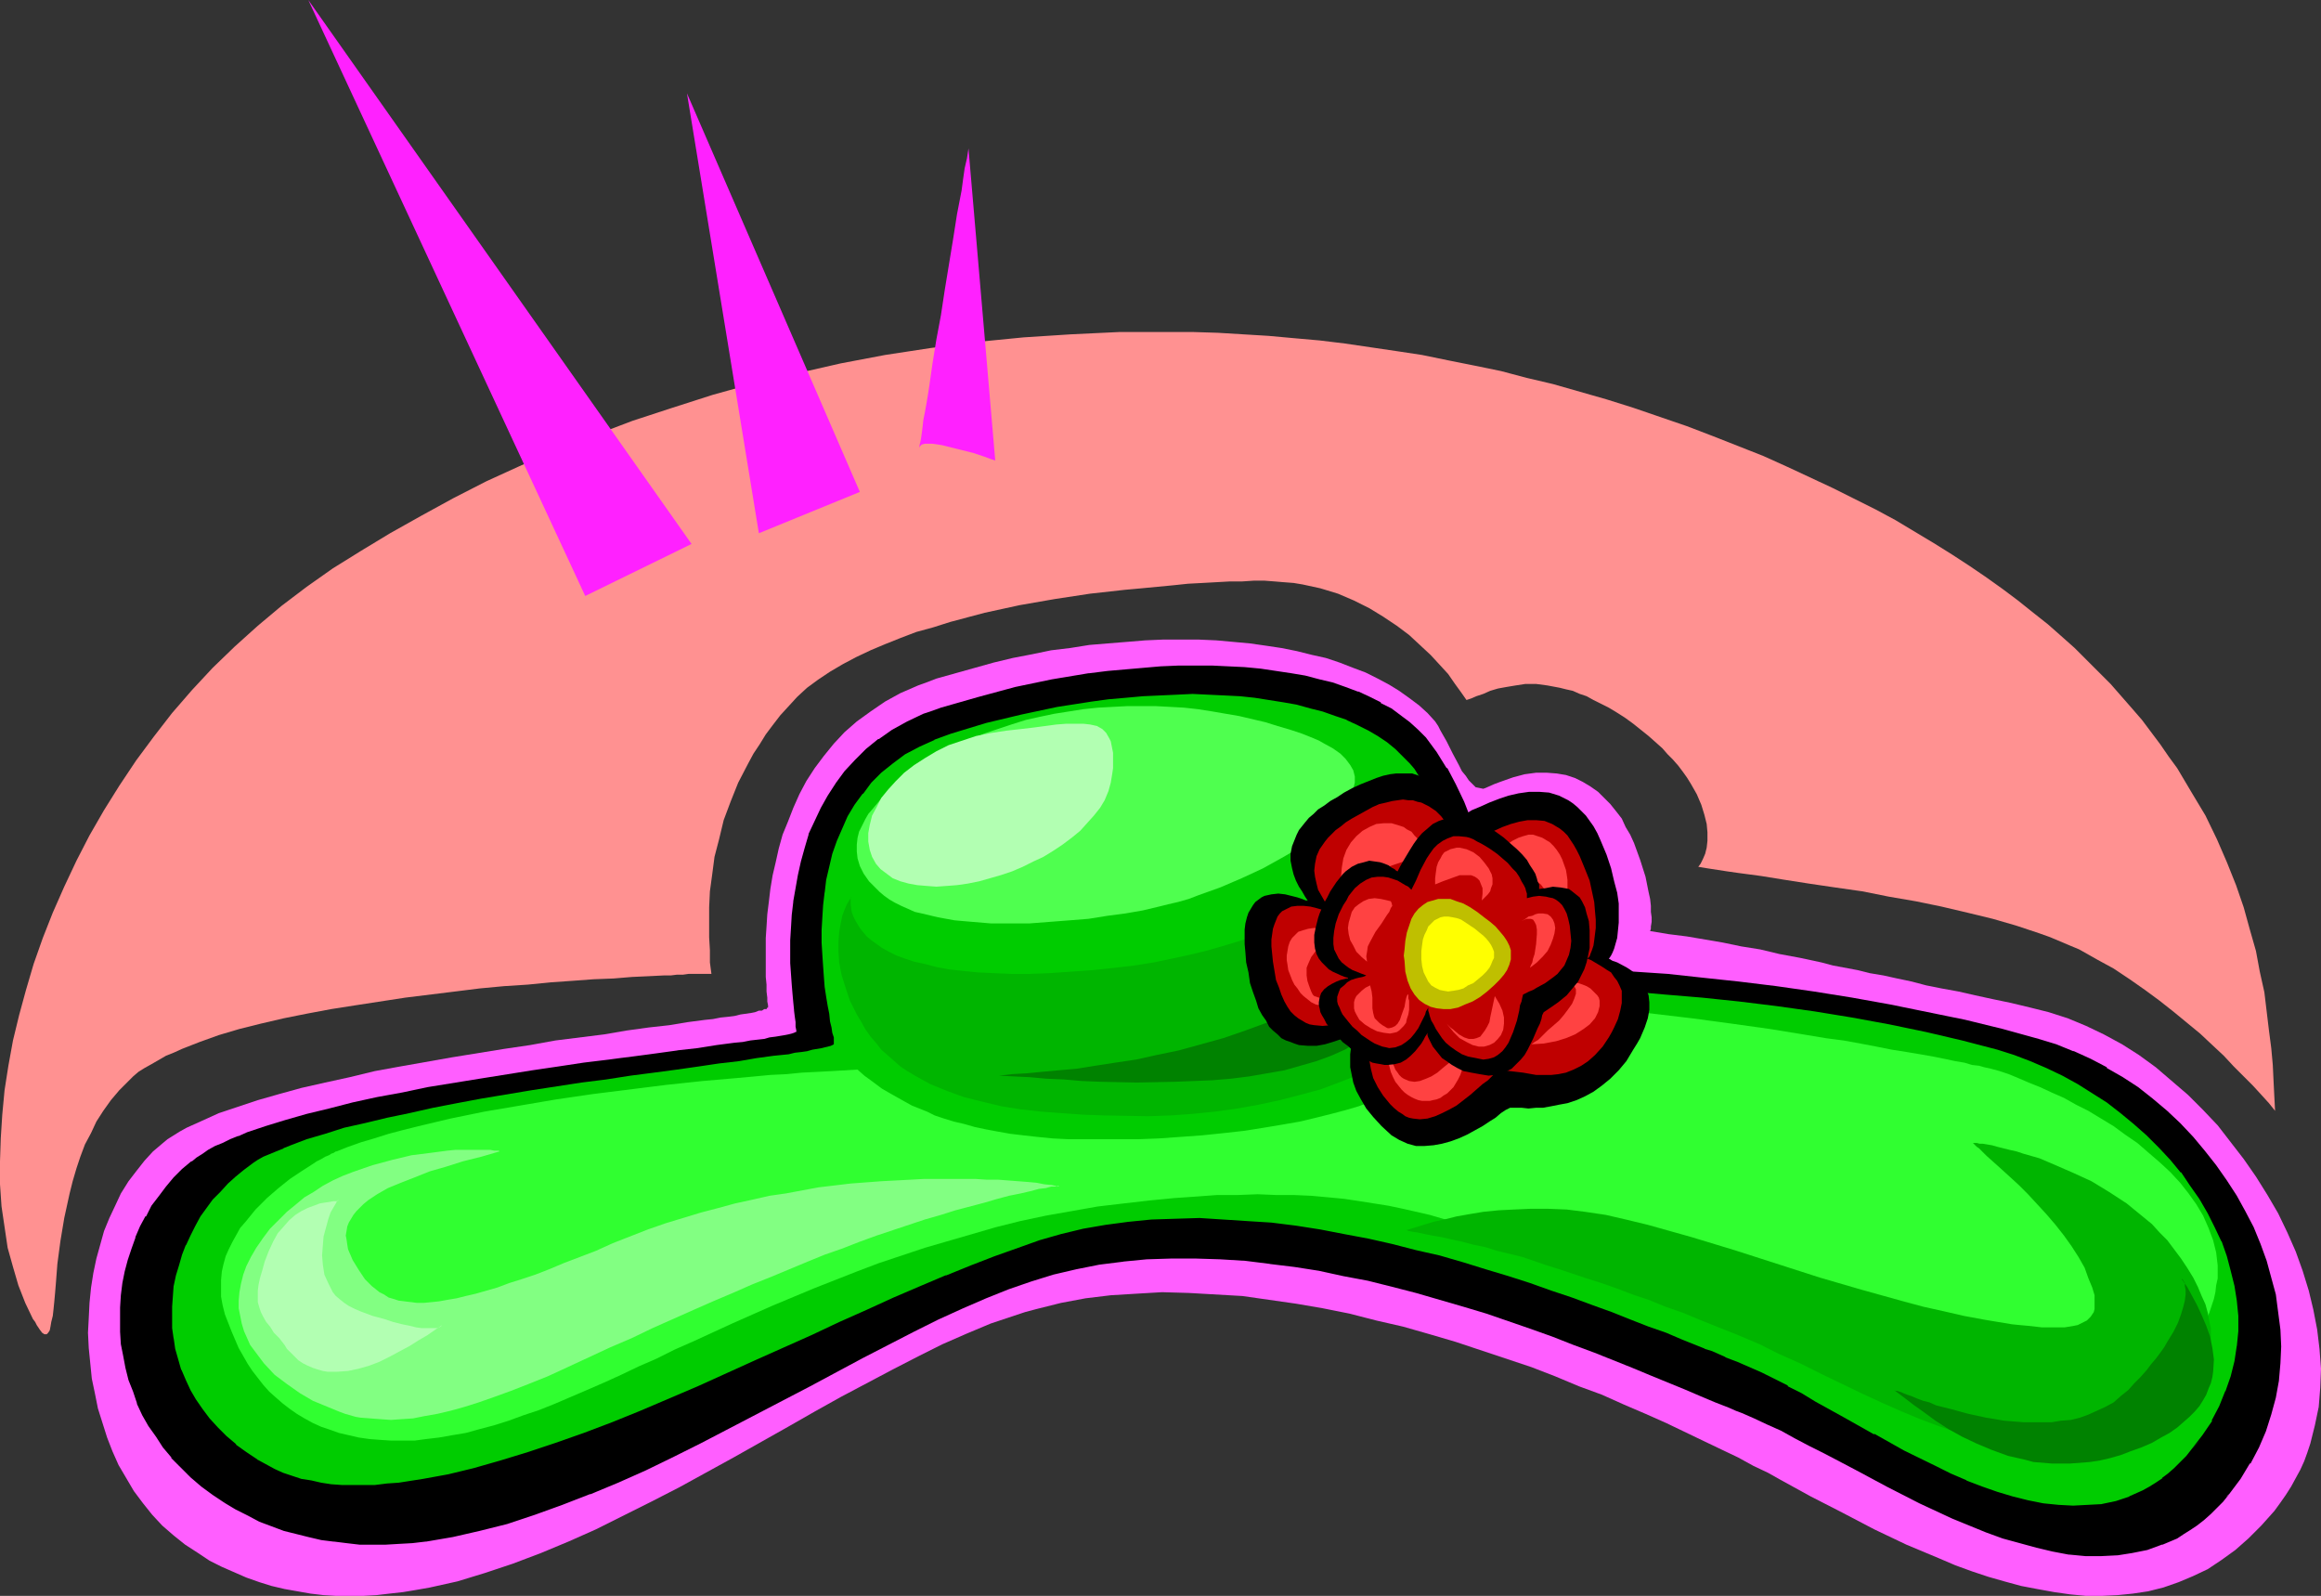 <?xml version="1.0" encoding="UTF-8" standalone="no"?>
<svg
   version="1.0"
   width="129.724mm"
   height="89.193mm"
   id="svg36"
   sodipodi:docname="Sun Hat 5.wmf"
   xmlns:inkscape="http://www.inkscape.org/namespaces/inkscape"
   xmlns:sodipodi="http://sodipodi.sourceforge.net/DTD/sodipodi-0.dtd"
   xmlns="http://www.w3.org/2000/svg"
   xmlns:svg="http://www.w3.org/2000/svg">
  <rect width="100%" height="100%" fill="#333333" stroke="none"/>
  <sodipodi:namedview
     id="namedview36"
     pagecolor="#ffffff"
     bordercolor="#000000"
     borderopacity="0.25"
     inkscape:showpageshadow="2"
     inkscape:pageopacity="0.0"
     inkscape:pagecheckerboard="0"
     inkscape:deskcolor="#d1d1d1"
     inkscape:document-units="mm" />
  <defs
     id="defs1">
    <pattern
       id="WMFhbasepattern"
       patternUnits="userSpaceOnUse"
       width="6"
       height="6"
       x="0"
       y="0" />
  </defs>
  <path
     style="fill:#ff5eff;fill-opacity:1;fill-rule:evenodd;stroke:none"
     d="m 41.854,328.056 -2.747,-1.778 -2.424,-1.939 -2.424,-2.101 -2.101,-2.262 -1.939,-2.424 -1.939,-2.586 -1.616,-2.747 -1.616,-2.747 -1.293,-2.909 -1.131,-2.909 -0.97,-3.07 -0.97,-3.07 -0.646,-3.232 -0.646,-3.07 -0.323,-3.232 -0.323,-3.232 -0.162,-3.232 0.162,-3.07 0.162,-3.232 0.323,-3.232 0.485,-3.07 0.646,-3.07 0.808,-2.909 0.808,-2.909 1.131,-2.747 1.293,-2.747 1.131,-2.424 1.616,-2.586 1.616,-2.101 1.778,-2.262 1.778,-1.939 2.101,-1.778 0.97,-0.808 1.293,-0.808 1.293,-0.808 1.454,-0.808 3.232,-1.454 1.778,-0.808 1.778,-0.808 3.878,-1.293 4.363,-1.454 4.525,-1.293 4.686,-1.293 5.01,-1.131 5.171,-1.131 5.333,-1.293 5.333,-0.97 10.989,-1.939 10.989,-1.778 5.494,-0.808 5.333,-0.97 5.171,-0.646 5.171,-0.646 4.686,-0.808 4.686,-0.646 4.363,-0.485 3.878,-0.646 3.717,-0.485 1.616,-0.162 1.616,-0.323 1.616,-0.162 1.293,-0.162 1.293,-0.323 1.131,-0.162 1.131,-0.162 0.808,-0.162 0.808,-0.323 h 0.646 l 0.485,-0.323 h 0.485 l 0.162,-0.323 h 0.162 v -0.485 l -0.162,-0.808 v -0.808 l -0.162,-1.293 v -1.454 l -0.162,-1.616 v -1.778 -1.939 -2.262 -2.262 l 0.162,-2.424 0.162,-2.586 0.323,-2.586 0.323,-2.747 0.485,-2.909 0.646,-2.747 0.646,-2.909 0.808,-2.909 1.131,-2.747 1.131,-2.909 1.293,-2.909 1.454,-2.747 1.778,-2.747 1.939,-2.586 2.101,-2.586 2.262,-2.424 2.586,-2.262 2.909,-2.101 3.07,-2.101 3.232,-1.778 3.717,-1.616 1.778,-0.646 2.101,-0.808 4.04,-1.131 4.04,-1.131 4.04,-1.131 4.04,-0.97 4.202,-0.808 3.878,-0.808 4.04,-0.485 4.04,-0.646 3.878,-0.323 4.04,-0.323 3.878,-0.323 3.717,-0.162 h 3.878 3.717 l 3.717,0.162 3.555,0.323 3.555,0.323 3.394,0.485 3.232,0.485 3.232,0.646 3.232,0.808 2.909,0.646 2.909,0.97 2.909,1.131 2.586,0.97 2.586,1.293 2.424,1.293 2.101,1.293 2.262,1.616 1.939,1.454 1.778,1.616 1.616,1.778 0.646,0.97 0.485,0.97 1.293,2.262 1.293,2.586 1.293,2.424 0.646,1.293 0.808,0.97 0.646,0.97 0.808,0.808 0.646,0.646 0.808,0.162 0.808,0.162 0.808,-0.323 1.454,-0.646 1.293,-0.485 2.747,-0.97 2.424,-0.646 2.424,-0.323 h 2.262 l 2.101,0.162 1.939,0.323 1.939,0.646 1.616,0.808 1.616,0.97 1.616,1.131 1.293,1.293 1.293,1.293 1.293,1.616 1.131,1.454 0.808,1.778 0.97,1.616 0.808,1.778 1.293,3.555 1.131,3.555 0.323,1.616 0.323,1.616 0.323,1.454 0.162,1.454 v 1.293 l 0.162,1.131 v 0.97 l -0.162,0.97 v 0.485 l -0.162,0.485 3.878,0.646 3.878,0.485 7.595,1.293 3.878,0.808 4.04,0.646 4.04,0.97 4.363,0.808 4.525,0.97 2.424,0.646 2.586,0.485 2.586,0.485 2.586,0.646 2.909,0.485 2.909,0.646 3.07,0.646 3.07,0.808 3.232,0.646 3.555,0.646 3.555,0.808 3.717,0.808 3.878,0.808 4.04,0.97 3.878,0.97 4.04,1.293 3.878,1.616 3.717,1.778 3.878,2.101 3.555,2.262 3.555,2.586 3.394,2.909 3.394,2.909 3.232,3.232 3.07,3.232 2.747,3.555 2.747,3.555 2.586,3.717 2.424,3.878 2.262,3.878 1.939,4.04 1.778,4.04 1.454,4.04 1.293,4.202 0.97,4.04 0.808,4.202 0.485,4.04 0.323,4.202 -0.162,4.04 -0.323,4.04 -0.808,3.878 -0.97,3.878 -0.646,1.939 -0.646,1.778 -0.808,1.778 -0.97,1.778 -0.97,1.778 -1.131,1.778 -1.131,1.616 -1.293,1.778 -2.747,3.07 -2.747,2.747 -2.747,2.424 -2.909,2.101 -2.909,1.939 -3.07,1.454 -3.07,1.293 -3.232,1.131 -3.232,0.808 -3.232,0.485 -3.232,0.323 -3.394,0.162 h -3.232 l -3.394,-0.323 -3.394,-0.485 -3.555,-0.646 -3.394,-0.646 -3.555,-0.97 -3.394,-0.97 -3.394,-1.131 -3.555,-1.293 -3.394,-1.454 -6.949,-2.909 -6.787,-3.232 -6.787,-3.555 -6.626,-3.394 -6.464,-3.555 -2.586,-1.454 -3.07,-1.454 -3.232,-1.778 -3.394,-1.616 -3.717,-1.778 -4.04,-1.939 -4.04,-1.939 -4.363,-1.939 -4.525,-1.939 -4.686,-2.101 -4.848,-1.778 -5.01,-2.101 -5.01,-1.939 -5.333,-1.778 -5.333,-1.778 -5.333,-1.778 -5.494,-1.616 -5.656,-1.616 -5.656,-1.293 -5.656,-1.454 -5.656,-1.131 -5.656,-0.97 -5.656,-0.808 -5.656,-0.808 -5.656,-0.323 -5.656,-0.323 -5.656,-0.162 -5.494,0.323 -5.333,0.323 -5.333,0.646 -5.171,0.97 -5.171,1.293 -2.424,0.646 -2.424,0.808 -4.848,1.616 -5.01,2.101 -5.171,2.262 -5.171,2.586 -5.333,2.747 -5.494,2.909 -5.494,2.909 -5.494,3.07 -5.656,3.232 -11.474,6.464 -11.474,6.303 -5.979,3.07 -5.818,2.909 -5.818,2.909 -5.818,2.586 -5.818,2.424 -5.979,2.262 -5.818,1.939 -5.818,1.778 -5.818,1.293 -2.747,0.485 -2.909,0.485 -2.909,0.323 -2.747,0.323 -2.909,0.162 h -2.747 -2.747 l -2.747,-0.162 -2.747,-0.323 -2.747,-0.485 -2.747,-0.485 -2.747,-0.646 -2.586,-0.808 -2.747,-0.97 -2.586,-1.131 -2.586,-1.131 -2.586,-1.293 z"
     id="path1" />
  <path
     style="fill:#000000;fill-opacity:1;fill-rule:evenodd;stroke:none"
     d="m 47.51,317.228 -2.586,-1.778 -2.262,-1.778 -2.262,-1.778 -2.101,-2.101 -1.939,-1.939 -1.616,-2.262 -1.616,-2.262 -1.454,-2.262 -1.293,-2.262 -1.131,-2.424 -0.97,-2.424 -0.808,-2.586 -0.646,-2.424 -0.646,-2.586 -0.323,-2.424 -0.323,-2.586 v -2.586 -2.586 l 0.323,-2.586 0.323,-2.424 0.323,-2.424 0.646,-2.586 0.808,-2.262 0.97,-2.424 0.97,-2.262 1.131,-2.262 1.293,-2.101 1.454,-2.101 1.454,-1.939 1.778,-1.778 1.778,-1.939 1.778,-1.616 1.131,-0.808 1.131,-0.808 1.293,-0.646 1.454,-0.808 1.454,-0.808 1.616,-0.646 1.778,-0.808 1.778,-0.646 3.878,-1.293 4.202,-1.454 4.525,-1.293 4.848,-1.131 4.848,-1.131 5.171,-1.131 5.333,-1.131 5.494,-0.97 10.989,-1.778 11.15,-1.778 5.333,-0.808 5.333,-0.808 5.333,-0.646 2.586,-0.485 2.424,-0.323 4.848,-0.646 4.686,-0.485 4.363,-0.646 4.04,-0.485 3.717,-0.485 1.616,-0.323 1.616,-0.162 1.454,-0.323 1.454,-0.162 1.293,-0.162 1.131,-0.162 1.131,-0.323 h 0.808 l 0.808,-0.323 0.646,-0.162 0.646,-0.162 0.323,-0.162 0.162,-0.162 h 0.162 v -0.485 l -0.162,-0.646 -0.162,-0.97 -0.162,-1.131 -0.162,-1.454 v -1.616 l -0.323,-1.778 v -1.939 l -0.162,-2.262 -0.162,-2.262 v -4.848 l 0.162,-2.586 0.162,-2.747 0.323,-2.747 0.323,-2.909 0.485,-2.747 0.646,-2.909 0.808,-2.909 0.97,-2.747 1.131,-2.747 1.293,-2.747 1.454,-2.747 1.778,-2.586 1.778,-2.424 2.262,-2.424 2.262,-2.262 2.586,-2.101 2.909,-1.939 3.07,-1.778 3.555,-1.454 1.778,-0.808 1.939,-0.646 7.757,-2.262 7.757,-1.939 7.918,-1.616 3.878,-0.646 3.878,-0.646 3.878,-0.485 3.717,-0.485 3.717,-0.323 3.717,-0.162 3.717,-0.162 3.555,-0.162 h 3.717 l 3.394,0.162 3.394,0.323 3.394,0.323 3.232,0.323 3.07,0.485 3.07,0.646 2.909,0.646 2.909,0.808 2.747,0.97 2.586,0.808 2.424,1.131 2.262,1.293 2.262,1.293 1.939,1.293 1.939,1.454 1.778,1.616 1.454,1.616 2.424,3.07 2.101,3.232 1.939,3.555 1.778,3.717 1.454,3.717 1.293,3.717 0.97,3.717 0.808,3.555 0.808,3.555 0.485,3.232 0.323,3.07 0.162,1.616 0.162,1.293 v 3.555 l -0.162,0.97 -0.162,0.808 -0.162,0.808 -0.162,0.485 -0.162,0.646 h 2.424 2.586 2.909 l 2.909,0.162 2.909,0.162 h 3.07 l 3.232,0.162 3.394,0.323 3.394,0.162 3.394,0.162 7.272,0.646 7.434,0.646 7.595,0.97 7.918,0.97 7.918,1.131 7.918,1.131 8.08,1.454 8.08,1.616 7.918,1.778 7.757,1.939 7.595,1.939 3.717,1.293 3.717,1.454 3.555,1.454 3.394,1.939 3.394,1.939 3.232,2.262 3.07,2.262 2.909,2.586 2.909,2.586 2.747,2.909 2.424,2.909 2.424,3.07 2.262,3.07 1.939,3.232 1.939,3.394 1.616,3.394 1.454,3.394 1.293,3.555 1.131,3.555 0.808,3.717 0.646,3.555 0.323,3.717 0.162,3.555 -0.162,3.555 -0.323,3.717 -0.646,3.555 -0.97,3.555 -1.131,3.394 -1.454,3.555 -1.778,3.232 -1.939,3.232 -2.424,3.232 -1.293,1.616 -1.293,1.293 -1.293,1.293 -1.454,1.293 -1.454,0.97 -1.293,1.131 -1.454,0.808 -1.454,0.808 -3.07,1.454 -3.07,0.97 -3.232,0.808 -3.232,0.485 -3.232,0.162 -3.394,-0.162 -3.394,-0.323 -3.555,-0.646 -3.394,-0.646 -3.555,-0.97 -3.555,-1.131 -3.394,-1.293 -3.555,-1.454 -3.555,-1.454 -6.949,-3.232 -6.949,-3.555 -6.787,-3.394 -6.464,-3.555 -3.07,-1.616 -3.07,-1.616 -2.909,-1.454 -2.909,-1.454 -2.747,-1.293 -2.586,-0.97 -1.454,-0.646 -1.293,-0.485 -2.909,-1.293 -3.07,-1.293 -3.394,-1.293 -3.555,-1.454 -3.555,-1.616 -3.878,-1.454 -4.04,-1.616 -4.202,-1.778 -4.363,-1.616 -4.363,-1.616 -4.525,-1.616 -4.686,-1.616 -4.848,-1.616 -4.848,-1.616 -4.848,-1.454 -5.01,-1.293 -5.171,-1.454 -5.171,-1.131 -5.171,-1.131 -5.171,-0.97 -5.171,-0.97 -5.171,-0.646 -5.171,-0.485 -5.333,-0.485 -5.171,-0.162 h -5.171 l -5.171,0.323 -5.01,0.323 -5.01,0.646 -5.01,0.97 -4.848,1.131 -4.525,1.454 -4.686,1.616 -4.848,1.939 -5.01,2.262 -5.171,2.262 -5.171,2.586 -5.494,2.747 -5.333,2.909 -5.494,2.909 -5.656,2.909 -11.474,6.141 -11.474,5.979 -5.818,2.909 -5.979,2.747 -5.818,2.586 -5.818,2.586 -5.818,2.262 -5.818,2.101 -5.818,1.778 -5.818,1.616 -5.818,1.131 -5.656,0.97 -2.747,0.323 -2.909,0.162 -2.747,0.162 h -2.747 -2.747 l -2.747,-0.162 -2.586,-0.323 -2.747,-0.485 -2.586,-0.485 -2.586,-0.646 -2.586,-0.808 -2.586,-0.808 -2.586,-1.131 -2.424,-1.131 -2.586,-1.293 z"
     id="path2" />
  <path
     style="fill:#000000;fill-opacity:1;fill-rule:evenodd;stroke:none"
     d="m 47.672,317.067 -2.586,-1.778 -2.262,-1.778 v 0 l -2.262,-1.939 -2.101,-1.939 -1.778,-2.101 v 0.162 l -1.778,-2.262 -1.616,-2.262 -1.454,-2.101 v 0 l -1.293,-2.424 -0.97,-2.424 v 0 l -0.97,-2.424 -0.808,-2.424 -0.808,-2.586 -0.485,-2.424 -0.323,-2.586 v 0.162 l -0.323,-2.586 v -2.586 -2.586 l 0.162,-2.586 v 0.162 l 0.323,-2.586 0.485,-2.424 0.646,-2.424 0.808,-2.424 0.808,-2.424 v 0.162 l 0.97,-2.262 1.131,-2.262 v 0 l 1.293,-2.101 1.454,-2.101 1.454,-1.939 v 0 l 1.778,-1.778 1.778,-1.778 1.939,-1.778 h -0.162 l 1.131,-0.646 1.131,-0.97 1.293,-0.646 v 0 l 1.454,-0.808 1.454,-0.646 1.616,-0.808 1.778,-0.646 h -0.162 l 1.778,-0.646 4.04,-1.454 4.202,-1.293 4.363,-1.293 4.848,-1.131 5.01,-1.293 5.171,-0.97 5.171,-1.131 5.494,-0.97 10.989,-1.939 11.15,-1.778 5.494,-0.808 5.333,-0.646 5.171,-0.808 2.586,-0.323 2.586,-0.323 4.848,-0.646 h -0.162 l 4.686,-0.646 v 0 l 4.363,-0.485 4.04,-0.485 3.717,-0.646 1.778,-0.162 1.616,-0.323 1.454,-0.162 1.293,-0.162 1.293,-0.323 1.293,-0.162 0.97,-0.162 0.97,-0.162 0.808,-0.162 0.646,-0.162 0.485,-0.162 0.808,-0.323 v -0.323 -0.485 -0.646 l -0.162,-0.97 v 0 l -0.162,-1.131 v -0.162 l -0.162,-1.293 v 0 l -0.162,-1.616 -0.162,-1.778 -0.162,-1.939 -0.162,-2.262 v -2.262 -4.848 -2.586 l 0.323,-2.747 0.162,-2.747 v 0 l 0.485,-2.747 0.485,-2.909 0.646,-2.747 0.808,-2.909 0.97,-2.909 v 0.162 l 1.131,-2.747 1.293,-2.747 1.454,-2.747 h -0.162 l 1.778,-2.586 1.939,-2.424 v 0 l 2.101,-2.424 2.424,-2.262 2.424,-2.101 v 0 l 2.909,-1.939 3.07,-1.778 v 0.162 l 3.555,-1.616 h -0.162 l 1.778,-0.646 1.939,-0.646 7.757,-2.262 7.918,-2.101 7.757,-1.616 3.878,-0.646 3.878,-0.646 v 0 l 3.878,-0.323 3.717,-0.485 3.717,-0.323 3.717,-0.323 3.717,-0.162 h 3.555 3.717 l 3.394,0.162 3.394,0.162 3.394,0.323 3.232,0.485 h -0.162 l 3.232,0.485 3.07,0.485 2.909,0.808 2.909,0.808 2.586,0.808 2.586,0.97 v 0 l 2.424,1.131 2.262,1.131 v 0 l 2.262,1.293 1.939,1.293 1.939,1.454 v 0 l 1.778,1.616 1.454,1.616 v 0 l 2.424,3.07 2.101,3.232 h -0.162 l 1.939,3.555 1.778,3.555 v 0 l 1.454,3.717 1.293,3.717 0.97,3.717 0.97,3.555 0.646,3.555 0.485,3.394 v -0.162 l 0.485,3.07 0.162,1.616 v 1.293 3.555 0 l -0.162,0.97 v 0 0.808 0 l -0.162,0.646 -0.323,0.646 -0.323,0.808 h 2.909 l 2.586,0.162 h 5.818 l 5.979,0.323 3.232,0.162 3.394,0.162 3.394,0.162 3.394,0.323 7.272,0.646 7.434,0.646 7.595,0.97 7.918,0.808 h -0.162 l 7.918,1.131 8.08,1.293 8.08,1.454 7.918,1.616 8.08,1.616 7.757,1.939 7.595,2.101 3.717,1.131 3.717,1.454 h -0.162 l 3.555,1.616 3.555,1.778 v 0 l 3.232,1.939 3.232,2.262 3.07,2.262 v 0 l 2.909,2.586 2.909,2.586 2.747,2.909 2.424,2.909 v 0 l 2.424,3.07 2.262,3.07 1.939,3.232 1.939,3.394 h -0.162 l 1.778,3.394 1.454,3.394 v 0 l 1.293,3.555 0.97,3.555 0.808,3.555 0.646,3.555 v 0 l 0.323,3.717 0.323,3.555 -0.162,3.555 -0.485,3.717 v -0.162 l -0.646,3.717 -0.808,3.394 -1.131,3.555 v -0.162 l -1.454,3.555 -1.778,3.232 v 0 l -2.101,3.232 -2.262,3.232 v 0 l -1.293,1.454 1.616,-1.131 v 0 l 2.424,-3.232 1.939,-3.232 h 0.162 l 1.778,-3.394 1.454,-3.394 v 0 l 1.131,-3.555 0.97,-3.555 0.646,-3.555 v 0 l 0.323,-3.717 0.162,-3.555 -0.162,-3.555 -0.485,-3.717 v 0 l -0.485,-3.717 -0.97,-3.555 -0.97,-3.555 -1.293,-3.555 v 0 l -1.454,-3.555 -1.778,-3.394 v 0 l -1.778,-3.232 -2.101,-3.232 -2.262,-3.232 -2.424,-3.07 v 0 l -2.424,-2.909 -2.747,-2.909 -2.747,-2.586 -3.07,-2.586 v 0 l -3.07,-2.424 -3.232,-2.101 -3.394,-1.939 v -0.162 l -3.394,-1.778 -3.555,-1.616 h -0.162 l -3.555,-1.454 -3.717,-1.131 -7.595,-2.101 -7.918,-1.939 -7.918,-1.616 -7.918,-1.616 -8.08,-1.454 -8.08,-1.293 -7.918,-1.131 v 0 l -7.918,-0.97 -7.595,-0.808 -7.434,-0.808 -7.272,-0.485 -3.394,-0.323 -3.394,-0.162 -3.394,-0.162 -3.232,-0.162 -5.979,-0.323 -5.818,-0.162 h -2.586 -2.424 l 0.162,0.323 0.323,-0.485 0.162,-0.646 0.162,-0.808 v 0 -0.808 0 l 0.162,-0.97 v 0 -3.555 -1.293 l -0.162,-1.616 -0.323,-3.07 v 0 l -0.646,-3.394 -0.646,-3.394 -0.808,-3.717 -1.131,-3.717 -1.293,-3.717 -1.454,-3.717 v 0 l -1.778,-3.717 -1.778,-3.394 h -0.162 l -2.101,-3.394 -2.262,-3.07 v 0 l -1.616,-1.616 -1.778,-1.616 v 0 l -1.939,-1.454 -1.939,-1.454 -2.262,-1.131 v -0.162 l -2.262,-1.131 -2.424,-1.131 h -0.162 l -2.586,-0.97 -2.747,-0.97 -2.747,-0.646 -3.07,-0.808 -2.909,-0.485 -3.232,-0.485 v 0 l -3.232,-0.485 -3.394,-0.323 -3.394,-0.162 -3.394,-0.162 h -3.717 -3.555 l -3.717,0.162 -3.717,0.323 -3.717,0.323 -3.717,0.323 -3.878,0.485 h -0.162 l -3.878,0.646 -3.878,0.646 -7.757,1.616 -7.757,2.101 -7.918,2.262 -1.778,0.646 -1.939,0.646 v 0 l -3.394,1.616 v 0 l -3.232,1.778 -2.747,1.939 h -0.162 l -2.586,2.101 -2.262,2.262 -2.262,2.424 v 0 l -1.778,2.424 -1.778,2.747 v 0 l -1.454,2.586 -1.293,2.747 -1.293,2.747 v 0.162 l -0.808,2.747 -0.808,2.909 -0.646,2.909 -0.485,2.747 -0.485,2.747 v 0.162 l -0.323,2.747 -0.162,2.747 -0.162,2.586 v 4.848 l 0.162,2.262 0.162,2.262 0.162,1.939 0.162,1.778 0.162,1.616 v 0.162 l 0.162,1.293 v 0 l 0.162,1.131 v 0 0.97 l 0.162,0.808 v -0.162 0.485 -0.162 0.162 l 0.162,-0.162 -0.646,0.323 v 0 l -0.485,0.162 -0.646,0.162 -0.808,0.162 -0.97,0.162 -0.97,0.162 -1.293,0.162 -1.131,0.323 -1.454,0.162 -1.454,0.162 -1.616,0.323 -1.778,0.162 -3.717,0.485 -4.04,0.646 -4.363,0.485 h 0.162 l -4.686,0.646 v 0 l -4.848,0.646 -2.586,0.323 -2.424,0.323 -5.333,0.646 -5.333,0.808 -5.494,0.808 -11.15,1.778 -10.989,1.778 -5.333,1.131 -5.333,0.97 -5.171,1.131 -5.01,1.293 -4.686,1.131 -4.525,1.293 -4.202,1.293 -3.878,1.293 -1.778,0.808 h -0.162 l -1.616,0.646 -1.616,0.808 -1.616,0.646 -1.454,0.808 v 0 l -1.131,0.808 -1.293,0.808 -0.97,0.808 h -0.162 l -1.939,1.616 -1.778,1.778 -1.616,1.939 v 0 l -1.454,1.939 -1.616,2.101 -1.131,2.262 h -0.162 l -1.131,2.101 -0.97,2.262 v 0.162 l -0.808,2.262 -0.808,2.424 -0.646,2.424 -0.485,2.424 -0.323,2.586 v 0 l -0.162,2.586 v 2.586 2.586 l 0.162,2.586 v 0 l 0.485,2.424 0.485,2.586 0.646,2.586 0.97,2.424 0.808,2.424 v 0.162 l 1.131,2.424 1.293,2.262 v 0 l 1.616,2.262 1.454,2.262 1.778,2.101 v 0.162 l 1.939,1.939 2.101,2.101 2.262,1.939 v 0 l 2.424,1.778 2.424,1.616 z"
     id="path3" />
  <path
     style="fill:#000000;fill-opacity:1;fill-rule:evenodd;stroke:none"
     d="m 469.286,316.744 -1.454,1.454 -1.131,1.293 -1.454,1.293 v 0 l -1.293,0.97 -1.454,1.131 -1.454,0.808 -1.454,0.808 v 0 l -3.07,1.293 v 0 l -3.07,1.131 -3.07,0.646 -3.232,0.485 v 0 l -3.232,0.162 -3.394,-0.162 -3.394,-0.323 v 0 l -3.394,-0.485 -3.555,-0.808 -3.394,-0.97 -3.555,-1.131 -3.555,-1.131 -3.555,-1.454 v 0 l -3.394,-1.454 -7.11,-3.232 -6.787,-3.555 -6.787,-3.555 -6.464,-3.394 -3.07,-1.778 -3.07,-1.616 -2.909,-1.454 -2.909,-1.293 -2.747,-1.293 -2.586,-1.131 h -0.162 l -1.293,-0.485 v 0 l -1.293,-0.646 -2.909,-1.131 -3.232,-1.293 -3.232,-1.454 -3.555,-1.454 -3.717,-1.454 v 0 l -3.878,-1.616 -4.04,-1.616 -4.202,-1.616 -4.202,-1.616 -4.525,-1.778 -4.525,-1.616 -4.686,-1.616 -4.848,-1.616 -4.848,-1.454 -4.848,-1.454 -5.01,-1.454 -5.171,-1.293 -5.01,-1.293 -5.171,-1.131 -5.171,-0.97 -5.171,-0.808 -5.333,-0.646 v 0 l -5.171,-0.646 -5.333,-0.323 -5.171,-0.323 h -5.171 l -5.171,0.323 -5.01,0.485 v 0 l -5.01,0.646 -5.01,0.97 -4.848,1.131 -4.525,1.454 -4.848,1.616 -4.848,1.939 v 0 l -5.01,2.101 -5.171,2.424 -5.171,2.586 -5.333,2.747 -5.494,2.747 -11.15,5.979 -11.312,5.979 -11.635,5.979 -5.818,2.909 -5.818,2.747 -5.979,2.747 -5.818,2.424 h 0.162 l -5.979,2.262 -5.818,2.101 -5.818,1.778 -5.818,1.616 -5.656,1.131 -5.656,0.97 v 0 l -2.747,0.323 -2.909,0.323 h -2.747 l -2.747,0.162 -2.747,-0.162 -2.747,-0.162 -2.586,-0.323 v 0 l -2.747,-0.323 -2.586,-0.646 -2.586,-0.646 -2.586,-0.646 -2.586,-0.97 v 0 l -2.424,-0.97 -2.586,-1.293 -2.424,-1.293 v 0.162 l -2.424,-1.454 -0.323,0.323 2.424,1.454 v 0 l 2.586,1.293 2.424,1.293 2.586,0.97 v 0 l 2.586,0.97 2.586,0.646 2.586,0.646 2.747,0.646 2.586,0.323 h 0.162 l 2.586,0.323 2.747,0.323 h 2.747 2.747 l 2.747,-0.162 2.909,-0.162 2.747,-0.323 h 0.162 l 5.656,-0.97 5.656,-1.293 5.818,-1.454 5.818,-1.939 5.818,-2.101 5.818,-2.262 h 0.162 l 5.818,-2.424 5.818,-2.586 5.979,-2.909 5.818,-2.909 11.474,-5.979 11.474,-5.979 11.15,-5.979 5.333,-2.747 5.333,-2.747 5.171,-2.586 5.333,-2.424 4.848,-2.101 v 0 l 4.848,-1.939 4.686,-1.616 4.686,-1.454 4.848,-1.131 4.848,-0.97 5.171,-0.646 h -0.162 l 5.01,-0.485 5.171,-0.162 h 5.171 l 5.171,0.162 5.333,0.323 5.171,0.646 h -0.162 l 5.333,0.646 5.171,0.808 5.171,1.131 5.171,0.97 5.171,1.293 5.01,1.293 5.01,1.454 5.01,1.454 4.848,1.454 4.686,1.616 4.686,1.616 4.525,1.616 4.525,1.778 4.363,1.616 4.04,1.616 4.04,1.616 3.878,1.616 v 0 l 3.555,1.454 3.555,1.454 3.394,1.454 3.07,1.293 2.909,1.131 1.454,0.646 v 0 l 1.293,0.485 v 0 l 2.586,1.131 2.747,1.293 2.909,1.293 2.909,1.616 3.07,1.616 3.232,1.616 6.464,3.394 6.626,3.555 6.949,3.555 6.949,3.232 3.555,1.454 v 0 l 3.555,1.454 3.555,1.293 3.555,0.97 3.555,0.97 3.394,0.808 3.394,0.646 h 0.162 l 3.394,0.323 h 3.394 l 3.232,-0.162 h 0.162 l 3.07,-0.485 3.232,-0.646 3.07,-1.131 h 0.162 l 3.07,-1.293 v 0 l 1.454,-0.97 1.293,-0.808 1.454,-0.97 1.454,-1.131 v 0 l 1.454,-1.293 1.293,-1.293 1.293,-1.293 1.293,-1.616 z"
     id="path4" />
  <path
     style="fill:#00cc00;fill-opacity:1;fill-rule:evenodd;stroke:none"
     d="m 54.459,308.502 -2.424,-1.616 -2.262,-1.616 -2.101,-1.778 -1.778,-1.778 -1.778,-1.939 -1.616,-1.939 -1.293,-2.101 -1.131,-1.939 -1.131,-2.262 -0.808,-2.101 -0.808,-2.262 -0.485,-2.101 -0.485,-2.262 -0.162,-2.262 -0.162,-2.262 v -2.262 l 0.162,-2.262 0.323,-2.262 0.485,-2.101 0.485,-2.262 0.646,-2.101 0.808,-2.101 0.97,-2.101 0.97,-1.939 1.293,-1.939 1.293,-1.939 1.293,-1.778 1.616,-1.778 1.616,-1.616 1.616,-1.454 1.778,-1.616 1.939,-1.293 1.131,-0.646 1.131,-0.646 2.586,-1.293 1.616,-0.646 1.616,-0.646 3.394,-1.131 3.717,-1.293 4.202,-1.131 4.363,-1.131 4.525,-1.131 4.848,-0.97 4.848,-0.97 5.171,-0.97 5.171,-0.97 10.504,-1.778 10.666,-1.616 5.171,-0.808 5.01,-0.646 5.01,-0.808 4.848,-0.646 4.686,-0.646 4.363,-0.485 4.04,-0.646 3.878,-0.485 3.555,-0.485 1.616,-0.162 1.454,-0.323 1.454,-0.162 1.293,-0.323 1.293,-0.162 0.97,-0.162 1.131,-0.162 0.808,-0.323 h 0.808 l 0.646,-0.323 h 0.485 l 0.323,-0.323 h 0.162 l 0.162,-0.162 -0.162,-0.485 v -0.485 l -0.162,-0.97 -0.323,-1.131 -0.162,-1.293 -0.323,-1.616 -0.323,-1.778 -0.323,-1.939 -0.162,-2.101 -0.323,-2.101 -0.162,-2.262 -0.162,-2.424 v -2.586 -2.586 -2.747 l 0.323,-2.586 0.162,-2.747 0.485,-2.747 0.485,-2.747 0.808,-2.586 0.808,-2.747 1.131,-2.747 1.293,-2.586 1.454,-2.424 1.616,-2.424 1.939,-2.262 2.101,-2.101 2.424,-2.101 2.747,-1.778 2.909,-1.616 3.232,-1.616 1.778,-0.646 1.778,-0.646 7.434,-2.101 7.434,-1.939 7.434,-1.454 7.434,-1.293 3.555,-0.323 3.717,-0.485 3.555,-0.323 3.555,-0.162 3.555,-0.162 h 3.394 3.394 l 3.394,0.162 3.232,0.323 3.07,0.323 3.07,0.323 3.07,0.485 2.909,0.646 2.747,0.646 2.747,0.808 2.586,0.808 2.424,0.97 2.424,1.131 2.262,0.97 1.939,1.293 1.939,1.293 1.778,1.454 1.616,1.454 1.616,1.616 0.808,1.131 0.97,1.293 0.808,1.454 0.646,1.454 1.454,3.07 1.293,3.394 0.97,3.394 0.97,3.717 0.646,3.717 0.646,3.555 0.485,3.555 0.162,3.394 0.162,3.232 v 4.04 1.293 1.131 l -0.162,0.97 -0.162,0.808 -0.162,0.808 -0.162,0.646 -0.162,0.485 h 2.424 2.424 2.747 l 2.747,0.162 3.07,0.162 h 3.07 l 3.07,0.162 3.394,0.162 3.394,0.162 3.394,0.162 7.272,0.485 7.434,0.646 7.757,0.646 7.757,0.808 8.08,1.131 7.918,1.131 7.918,1.293 8.08,1.454 7.757,1.454 7.434,1.939 7.434,1.939 3.555,1.131 3.555,1.293 3.394,1.454 3.232,1.616 3.394,1.616 3.07,1.939 3.07,2.101 2.909,2.101 2.909,2.424 2.586,2.424 2.586,2.586 2.424,2.586 2.262,2.586 2.101,2.909 1.778,2.909 1.778,2.909 1.616,2.909 1.293,3.07 1.131,3.07 0.97,3.232 0.646,3.07 0.646,3.232 0.162,3.232 v 3.232 l -0.162,3.232 -0.646,3.232 -0.646,3.07 -1.131,3.232 -1.293,3.07 -1.616,3.07 -2.101,3.07 -2.101,3.07 -1.293,1.454 -1.293,1.293 -1.131,1.293 -1.454,1.131 -1.293,0.97 -1.293,0.97 -1.454,0.97 -1.293,0.646 -2.909,1.293 -2.909,0.97 -2.909,0.646 -3.07,0.323 -3.07,0.162 -3.07,-0.162 -3.232,-0.485 -3.232,-0.646 -3.232,-0.808 -3.232,-0.97 -3.394,-1.131 -3.232,-1.293 -3.394,-1.454 -3.232,-1.454 -6.464,-3.394 -6.464,-3.394 -6.302,-3.555 -6.141,-3.394 -2.909,-1.616 -2.909,-1.616 -2.747,-1.454 -2.747,-1.293 -2.586,-1.293 -2.424,-0.97 -2.586,-1.131 -2.909,-1.131 -1.454,-0.646 -1.616,-0.485 -3.07,-1.293 -3.555,-1.454 -3.555,-1.454 -3.878,-1.454 -3.878,-1.454 -4.202,-1.616 -4.202,-1.454 -4.363,-1.616 -4.525,-1.454 -4.686,-1.454 -4.686,-1.616 -4.848,-1.454 -4.848,-1.293 -5.01,-1.293 -5.01,-1.131 -5.01,-1.293 -5.171,-0.97 -5.171,-0.808 -5.01,-0.808 -5.171,-0.646 -5.171,-0.485 -5.01,-0.323 -5.01,-0.162 h -5.171 l -5.01,0.323 -4.848,0.323 -4.848,0.646 -4.686,0.97 -4.686,1.131 -4.363,1.293 -4.686,1.454 -4.848,1.778 -5.01,2.101 -5.333,2.101 -5.333,2.262 -5.656,2.424 -5.656,2.586 -5.818,2.586 -5.818,2.586 -11.958,5.495 -12.12,5.333 -12.282,5.171 -5.979,2.424 -5.979,2.262 -5.979,2.262 -5.818,1.939 -5.656,1.778 -5.656,1.454 -5.494,1.293 -5.333,1.131 -5.171,0.646 -2.424,0.323 -2.586,0.162 -2.424,0.162 h -2.262 l -2.262,-0.162 -2.262,-0.162 -2.262,-0.323 -2.101,-0.323 -1.939,-0.485 -2.101,-0.485 -1.939,-0.808 -1.778,-0.808 -1.778,-0.808 z"
     id="path5" />
  <path
     style="fill:#000000;fill-opacity:1;fill-rule:evenodd;stroke:none"
     d="m 54.459,308.34 -2.424,-1.616 -2.262,-1.616 h 0.162 l -2.101,-1.778 -1.778,-1.778 -1.778,-1.939 v 0 l -1.454,-1.939 -1.454,-2.101 -1.131,-1.939 v 0 l -0.97,-2.101 -0.97,-2.262 v 0.162 l -0.646,-2.262 -0.646,-2.262 -0.323,-2.262 v 0.162 l -0.323,-2.262 v -2.262 -2.262 l 0.162,-2.262 0.162,-2.262 v 0.162 l 0.485,-2.262 0.646,-2.101 0.646,-2.262 0.808,-2.101 v 0.162 l 0.97,-2.101 0.97,-1.939 v 0 l 1.131,-2.101 1.293,-1.778 1.293,-1.778 v 0 l 1.616,-1.616 1.616,-1.778 1.616,-1.454 1.778,-1.454 v 0 l 1.939,-1.454 0.97,-0.646 1.131,-0.646 v 0 l 2.747,-1.131 1.616,-0.646 h -0.162 l 1.616,-0.646 3.394,-1.293 3.878,-1.131 4.04,-1.293 4.363,-0.97 4.686,-1.131 4.686,-0.97 5.01,-1.131 5.01,-0.97 5.171,-0.97 10.666,-1.778 10.504,-1.616 5.171,-0.646 5.171,-0.808 5.01,-0.646 4.848,-0.646 4.525,-0.646 4.363,-0.646 4.202,-0.485 3.717,-0.646 3.555,-0.485 v 0 l 1.616,-0.162 v 0 l 1.616,-0.162 1.293,-0.323 1.454,-0.162 1.131,-0.162 1.131,-0.323 0.97,-0.162 0.97,-0.162 0.646,-0.162 0.646,-0.162 0.646,-0.162 0.323,-0.162 v 0 l 0.323,-0.162 v -0.323 -0.485 0 -0.485 -0.162 l -0.323,-0.97 -0.162,-1.131 -0.323,-1.293 -0.162,-1.616 -0.323,-1.616 -0.323,-1.939 v 0 l -0.323,-2.101 -0.162,-2.101 -0.162,-2.262 -0.162,-2.424 -0.162,-2.586 v -2.586 l 0.162,-2.747 0.162,-2.586 0.323,-2.747 v 0.162 l 0.323,-2.747 0.646,-2.747 0.646,-2.747 0.97,-2.747 1.131,-2.586 v 0 l 1.131,-2.586 v 0 l 1.454,-2.424 1.778,-2.424 v 0.162 l 1.778,-2.424 2.101,-2.101 2.424,-1.939 v 0 l 2.586,-1.939 3.07,-1.616 v 0 l 3.232,-1.454 h -0.162 l 1.778,-0.646 1.778,-0.646 7.434,-2.262 7.434,-1.778 7.595,-1.616 7.272,-1.131 v 0 l 3.555,-0.485 3.717,-0.323 3.555,-0.323 3.555,-0.162 3.555,-0.162 3.394,-0.162 3.394,0.162 3.394,0.162 3.232,0.162 3.07,0.323 3.07,0.485 v 0 l 3.07,0.485 2.747,0.485 2.909,0.808 2.586,0.646 2.747,0.97 2.424,0.808 h -0.162 l 2.424,1.131 2.262,1.131 v 0 l 1.939,1.131 1.939,1.293 1.778,1.454 v 0 l 1.616,1.616 1.454,1.454 v 0 l 0.97,1.131 0.808,1.293 0.97,1.293 h -0.162 l 0.808,1.454 1.454,3.232 v -0.162 l 1.131,3.394 0.97,3.555 0.97,3.555 0.808,3.717 0.485,3.555 0.485,3.555 v 0 l 0.323,3.394 0.162,3.232 v 4.04 l -0.162,1.293 v 1.131 0 l -0.162,0.97 -0.162,0.808 -0.162,0.808 -0.162,0.646 v -0.162 l -0.323,0.97 h 2.909 2.424 2.747 2.747 l 3.07,0.162 h 3.07 l 3.07,0.162 3.394,0.162 3.394,0.323 3.394,0.162 7.272,0.485 7.434,0.646 7.757,0.646 7.757,0.808 v 0 l 7.918,0.97 8.08,1.131 7.918,1.293 7.918,1.454 7.757,1.616 7.595,1.778 7.434,1.939 3.555,1.131 3.394,1.293 v 0 l 3.394,1.454 3.394,1.616 3.232,1.778 v 0 l 3.07,1.939 3.07,1.939 2.909,2.262 v 0 l 2.747,2.262 2.747,2.424 2.586,2.586 2.424,2.586 2.262,2.747 v -0.162 l 1.939,2.909 1.939,2.747 1.778,3.07 v 0 l 1.454,2.909 1.454,3.07 v -0.162 l 1.131,3.232 0.808,3.07 0.808,3.232 0.485,3.07 v 0 l 0.323,3.232 v 3.232 l -0.323,3.232 v -0.162 l -0.485,3.232 -0.808,3.232 -1.131,3.232 v -0.162 l -1.293,3.232 -1.616,3.07 h 0.162 l -2.101,3.07 -2.262,2.909 v 0 l 2.747,-2.747 1.939,-3.07 v 0 l 1.616,-3.07 1.293,-3.07 v -0.162 l 1.131,-3.07 0.808,-3.232 0.485,-3.232 v 0 l 0.323,-3.232 v -3.232 l -0.323,-3.232 v 0 l -0.485,-3.232 -0.646,-3.232 -0.97,-3.07 -1.131,-3.07 v -0.162 l -1.293,-2.909 -1.616,-3.07 h -0.162 l -1.616,-2.909 -1.939,-2.909 -2.101,-2.747 v -0.162 l -2.262,-2.586 -2.424,-2.747 -2.586,-2.424 -2.586,-2.424 -2.909,-2.424 v 0 l -2.909,-2.101 -3.07,-2.101 -3.232,-1.939 v 0 l -3.232,-1.778 -3.232,-1.616 -3.555,-1.454 v 0 l -3.394,-1.293 -3.717,-1.131 -7.272,-1.939 -7.595,-1.778 -7.757,-1.616 -7.918,-1.454 -8.08,-1.293 -7.918,-1.131 -7.918,-0.97 h -0.162 l -7.757,-0.808 -7.757,-0.808 -7.434,-0.646 -7.272,-0.323 -3.394,-0.323 -3.394,-0.162 -3.394,-0.162 -3.07,-0.162 h -3.07 l -3.07,-0.162 h -2.747 -2.747 l -2.424,-0.162 h -2.424 l 0.162,0.485 0.162,-0.485 v 0 l 0.162,-0.646 0.323,-0.808 v -0.97 l 0.162,-0.97 v 0 l 0.162,-1.131 v -1.293 -4.04 l -0.162,-3.232 -0.323,-3.394 v -0.162 l -0.485,-3.394 -0.485,-3.717 -0.808,-3.717 -0.808,-3.555 -1.131,-3.555 -1.131,-3.232 v -0.162 l -1.454,-3.07 -0.808,-1.454 v 0 l -0.808,-1.454 -0.97,-1.131 -0.808,-1.293 v 0 l -1.454,-1.616 -1.778,-1.454 v 0 l -1.778,-1.454 -1.939,-1.293 -2.101,-1.293 v 0 l -2.262,-1.131 -2.262,-1.131 h -0.162 l -2.424,-0.808 -2.586,-0.97 -2.586,-0.808 -2.909,-0.646 -2.909,-0.485 -2.909,-0.646 h -0.162 l -3.07,-0.323 -3.07,-0.323 -3.232,-0.162 -3.394,-0.162 -3.394,-0.162 -3.394,0.162 h -3.555 l -3.555,0.323 -3.555,0.323 -3.717,0.323 -3.555,0.485 h -0.162 l -7.272,1.131 -7.595,1.616 -7.434,1.778 -7.434,2.262 -1.778,0.646 -1.616,0.646 h -0.162 l -3.232,1.454 v 0.162 l -2.909,1.616 -2.747,1.778 v 0 l -2.424,2.101 -2.101,2.101 -1.939,2.262 v 0.162 l -1.778,2.262 -1.454,2.586 v 0 l -1.293,2.586 v 0 l -0.97,2.747 -0.97,2.586 -0.646,2.747 -0.646,2.747 -0.323,2.747 v 0 l -0.323,2.747 -0.162,2.586 -0.162,2.747 v 2.586 l 0.162,2.586 0.162,2.424 0.162,2.262 0.162,2.101 0.323,2.101 v 0.162 l 0.323,1.778 0.162,1.778 0.323,1.616 0.323,1.293 0.162,1.131 0.162,0.97 v 0 l 0.162,0.485 v 0.162 0.323 -0.162 0.162 l 0.162,-0.162 -0.323,0.162 v 0 l -0.323,0.162 v 0 l -0.485,0.162 -0.646,0.162 -0.646,0.162 -0.97,0.162 -0.97,0.162 -1.131,0.162 -1.131,0.323 -1.293,0.162 -1.454,0.162 -1.616,0.323 h 0.162 l -1.616,0.162 h -0.162 l -3.394,0.485 -3.878,0.485 -4.202,0.646 -4.363,0.646 -4.525,0.646 -4.848,0.646 -5.01,0.646 -5.01,0.808 -5.333,0.646 -10.504,1.616 -10.504,1.778 -5.171,0.97 -5.171,0.97 -5.01,1.131 -4.686,0.97 -4.686,1.131 -4.363,0.97 -4.04,1.131 -3.717,1.293 -3.555,1.131 -1.616,0.646 v 0 l -1.616,0.646 -2.586,1.293 v 0.162 l -1.131,0.646 -1.131,0.646 -1.939,1.293 v 0 l -1.778,1.454 -1.778,1.616 -1.454,1.616 -1.616,1.778 v 0 l -1.293,1.778 -1.293,1.939 -1.293,1.939 v 0 l -0.97,1.939 -0.97,2.101 v 0 l -0.808,2.101 -0.646,2.262 -0.646,2.101 -0.485,2.262 v 0 l -0.162,2.262 -0.323,2.262 v 2.262 l 0.162,2.262 0.323,2.262 v 0 l 0.323,2.262 0.646,2.262 0.646,2.101 v 0.162 l 0.97,2.101 0.97,2.101 v 0 l 1.293,2.101 1.293,2.101 1.616,1.939 v 0 l 1.616,1.939 1.939,1.778 1.939,1.778 h 0.162 l 2.262,1.778 2.424,1.616 z"
     id="path6" />
  <path
     style="fill:#000000;fill-opacity:1;fill-rule:evenodd;stroke:none"
     d="m 462.983,306.078 -1.131,1.454 -1.293,1.293 -1.293,1.293 -1.293,1.131 -1.293,0.97 h 0.162 l -1.454,0.97 -1.293,0.808 -1.454,0.808 v 0 l -2.909,1.293 h 0.162 l -2.909,0.97 -3.07,0.646 h 0.162 l -3.07,0.162 -3.07,0.162 -3.07,-0.162 -3.232,-0.323 v 0 l -3.232,-0.646 -3.232,-0.808 -3.232,-0.97 -3.232,-1.131 -3.394,-1.293 h 0.162 l -3.394,-1.454 -3.232,-1.616 -6.626,-3.232 -6.302,-3.555 v 0.162 l -6.302,-3.555 -6.141,-3.394 -2.909,-1.778 -2.909,-1.454 v -0.162 l -5.494,-2.747 -2.586,-1.131 -2.586,-1.131 v 0 l -2.586,-0.97 h 0.162 l -2.909,-1.293 v 0 l -1.616,-0.485 h 0.162 l -1.616,-0.646 v 0 l -3.232,-1.293 v 0 l -3.394,-1.454 v 0 l -3.717,-1.293 -3.717,-1.454 -4.04,-1.616 -4.04,-1.454 -4.363,-1.616 -4.363,-1.454 -4.525,-1.616 -4.525,-1.454 -4.848,-1.454 -4.686,-1.454 -5.01,-1.454 -5.01,-1.131 -5.01,-1.293 -5.01,-1.131 -5.171,-0.97 -5.01,-0.97 -5.171,-0.808 v 0 l -5.171,-0.646 -5.171,-0.323 -5.01,-0.323 -5.01,-0.323 -5.171,0.162 -5.01,0.162 -4.848,0.485 v 0 l -4.848,0.646 -4.686,0.808 -4.686,1.131 -4.525,1.293 -4.525,1.616 -5.01,1.778 -5.01,1.939 -5.171,2.101 h -0.162 l -5.333,2.262 -5.656,2.424 -5.656,2.586 -5.818,2.586 -5.818,2.747 -11.958,5.333 -12.12,5.495 -12.12,5.171 v 0 l -5.979,2.424 -5.979,2.262 -5.979,2.101 -5.818,1.939 -5.818,1.778 -5.656,1.616 -5.333,1.293 -5.333,0.97 -5.171,0.808 v 0 l -2.424,0.162 -2.586,0.323 h -2.424 -2.262 -2.262 l -2.262,-0.162 v 0 l -2.101,-0.323 -2.101,-0.485 -2.101,-0.323 -1.939,-0.646 -1.939,-0.646 v 0 l -1.778,-0.808 -1.778,-0.97 v 0 l -1.778,-0.97 -0.162,0.485 1.616,0.97 v 0 l 1.778,0.97 1.939,0.808 v 0 l 1.939,0.646 1.939,0.646 2.101,0.485 2.101,0.323 2.101,0.323 h 0.162 l 2.262,0.162 2.262,0.162 h 2.262 l 2.424,-0.162 2.586,-0.162 2.424,-0.323 h 0.162 l 5.01,-0.646 5.494,-1.131 5.333,-1.293 5.656,-1.616 5.818,-1.778 5.818,-1.939 5.818,-2.101 6.141,-2.262 5.979,-2.424 v 0 l 12.12,-5.171 12.282,-5.333 11.958,-5.495 5.818,-2.586 5.818,-2.747 5.656,-2.424 5.494,-2.424 5.494,-2.424 v 0 l 5.171,-2.101 5.01,-1.939 4.848,-1.778 4.686,-1.616 4.525,-1.131 4.525,-1.293 4.848,-0.808 4.848,-0.646 h -0.162 l 4.848,-0.485 5.01,-0.162 h 5.171 l 5.01,0.162 5.01,0.323 5.171,0.323 5.171,0.646 h -0.162 l 5.171,0.808 5.171,0.97 5.01,0.97 5.171,1.131 4.848,1.293 5.01,1.293 5.01,1.293 4.686,1.454 4.848,1.454 4.525,1.454 4.525,1.616 4.363,1.454 4.363,1.616 4.04,1.454 4.04,1.616 3.717,1.454 3.717,1.454 v 0 l 3.394,1.293 v 0 l 3.232,1.293 v 0 l 1.454,0.646 h 0.162 l 1.454,0.646 v 0 l 2.747,1.131 v 0 l 2.586,0.97 v 0 l 2.424,1.131 2.747,1.131 5.494,2.747 v 0 l 2.747,1.616 3.07,1.616 5.979,3.394 6.302,3.555 v 0.162 l 6.464,3.394 6.464,3.394 3.232,1.454 3.394,1.454 v 0 l 3.394,1.293 3.232,1.131 3.232,0.97 3.394,0.808 3.07,0.646 h 0.162 l 3.232,0.323 3.07,0.162 h 3.07 l 3.07,-0.323 v 0 l 3.07,-0.646 2.909,-0.97 v 0 l 2.909,-1.293 v -0.162 l 1.293,-0.646 1.454,-0.97 1.293,-0.808 h 0.162 l 1.293,-1.131 1.293,-1.131 1.131,-1.293 1.293,-1.293 1.293,-1.454 v 0 l 2.262,-3.07 z"
     id="path7" />
  <path
     style="fill:#30ff30;fill-opacity:1;fill-rule:evenodd;stroke:none"
     d="M 71.104,243.214 H 70.942 l -0.485,0.323 -0.485,0.162 -0.485,0.323 -0.808,0.323 -0.808,0.485 -0.97,0.485 -0.97,0.646 -2.262,1.454 -2.424,1.616 -2.424,1.939 -2.424,2.101 -2.424,2.424 -2.101,2.586 -1.131,1.293 -0.808,1.454 -0.808,1.454 -0.808,1.616 -0.646,1.454 -0.485,1.778 -0.323,1.454 -0.162,1.778 v 1.778 1.778 l 0.323,1.778 0.485,1.939 1.454,3.717 1.454,3.394 1.939,3.394 0.97,1.454 2.262,2.909 1.293,1.454 1.454,1.293 1.293,1.131 1.454,1.131 1.616,1.131 1.616,0.97 1.778,0.97 1.778,0.808 1.939,0.646 1.778,0.646 2.101,0.485 2.101,0.485 2.262,0.323 2.101,0.162 2.424,0.162 h 2.424 2.586 l 2.424,-0.323 2.747,-0.323 2.747,-0.485 2.909,-0.485 2.909,-0.808 3.07,-0.808 3.07,-0.97 3.07,-1.131 3.394,-1.131 3.232,-1.293 3.394,-1.454 3.394,-1.454 3.717,-1.616 3.555,-1.616 3.717,-1.778 3.717,-1.616 3.878,-1.939 4.04,-1.778 8.08,-3.717 8.403,-3.717 8.888,-3.717 4.525,-1.778 4.525,-1.778 4.686,-1.778 4.848,-1.616 4.848,-1.616 5.01,-1.454 5.01,-1.454 5.01,-1.454 5.171,-1.293 5.333,-1.131 5.494,-0.97 5.494,-0.97 5.494,-0.646 5.656,-0.646 5.01,-0.485 4.686,-0.323 4.363,-0.323 h 4.363 l 4.202,-0.162 3.878,0.162 h 3.717 l 3.717,0.162 3.555,0.323 3.394,0.323 3.232,0.485 3.07,0.485 3.07,0.485 3.07,0.646 5.656,1.293 5.494,1.616 5.494,1.616 5.333,1.939 5.333,1.939 5.333,1.939 5.656,2.101 5.979,2.101 3.07,0.97 3.07,0.97 3.394,1.131 3.232,1.293 3.555,1.293 3.394,1.454 7.11,3.232 7.272,3.394 7.595,3.394 7.434,3.394 7.595,3.232 3.878,1.454 3.878,1.293 3.717,1.293 3.717,0.97 3.717,0.97 3.717,0.646 3.717,0.485 3.555,0.323 h 3.555 l 3.555,-0.162 3.555,-0.485 3.232,-0.646 3.394,-1.131 3.232,-1.454 1.616,-0.808 1.616,-0.97 1.454,-0.97 1.454,-1.131 1.616,-1.131 1.293,-1.293 1.616,-1.454 1.293,-1.454 1.454,-1.616 1.131,-1.454 1.131,-1.616 0.97,-1.454 0.808,-1.616 0.808,-1.454 0.646,-1.454 0.485,-1.454 0.485,-1.454 0.323,-1.454 0.162,-1.454 0.323,-1.454 v -2.747 l -0.323,-2.747 -0.646,-2.586 -0.97,-2.586 -1.131,-2.586 -1.454,-2.424 -1.616,-2.262 -1.778,-2.262 -2.101,-2.262 -2.262,-2.101 -2.262,-1.939 -2.424,-2.101 -2.586,-1.778 -2.424,-1.778 -5.333,-3.232 -2.586,-1.293 -2.586,-1.454 -2.586,-1.131 -2.424,-1.131 -2.424,-0.97 -2.262,-0.97 -1.939,-0.808 -1.939,-0.646 -1.778,-0.485 -1.454,-0.323 -1.131,-0.323 -1.454,-0.162 -1.616,-0.485 -1.939,-0.323 -2.262,-0.485 -2.424,-0.485 -2.747,-0.485 -2.909,-0.485 -3.07,-0.485 -3.232,-0.646 -3.394,-0.646 -3.555,-0.646 -3.717,-0.485 -3.878,-0.646 -7.918,-1.293 -8.08,-1.131 -8.403,-1.131 -8.242,-0.97 -8.242,-0.97 -3.878,-0.323 -3.878,-0.323 -3.878,-0.323 -3.717,-0.323 -3.555,-0.162 h -3.394 l -3.07,-0.162 h -3.07 l -0.323,1.616 -0.485,1.616 -0.808,1.939 -0.97,1.939 -0.646,0.97 -0.808,0.97 -0.808,1.131 -0.97,0.97 -0.97,0.97 -1.293,1.131 -1.293,0.97 -1.454,1.131 -1.616,0.97 -1.778,0.97 -1.939,0.97 -2.101,1.131 -2.262,0.808 -2.424,0.97 -2.586,0.97 -2.747,0.808 -3.07,0.808 -3.232,0.808 -3.394,0.808 -3.717,0.646 -3.878,0.646 -4.04,0.646 -4.363,0.485 -4.686,0.485 -4.525,0.323 -4.525,0.323 -4.202,0.162 h -4.04 -7.434 -3.555 l -3.232,-0.162 -3.232,-0.323 -2.909,-0.323 -2.747,-0.323 -2.747,-0.485 -2.586,-0.485 -2.262,-0.485 -2.262,-0.646 -2.101,-0.485 -2.101,-0.646 -1.939,-0.646 -1.616,-0.808 -1.616,-0.646 -1.616,-0.646 -1.454,-0.808 -2.586,-1.454 -2.262,-1.293 -1.939,-1.454 -1.778,-1.293 -1.454,-1.293 -2.747,0.162 -2.747,0.162 -3.07,0.162 -3.232,0.162 -3.232,0.323 -3.394,0.162 -3.394,0.323 -3.555,0.323 -7.434,0.646 -7.595,0.808 -7.757,0.97 -7.757,0.97 -7.757,1.131 -7.595,1.293 -7.595,1.293 -7.11,1.454 -3.394,0.808 -3.394,0.808 -3.232,0.808 -3.07,0.808 -3.07,0.97 -2.747,0.808 -2.747,0.97 z"
     id="path8" />
  <path
     style="fill:#00b500;fill-opacity:1;fill-rule:evenodd;stroke:none"
     d="m 180.022,189.238 -0.162,0.162 v 0.162 l -0.162,0.162 v 0.485 0.808 l 0.162,1.293 0.162,0.646 0.323,0.808 0.323,0.646 0.485,0.808 0.485,0.808 0.646,0.808 0.808,0.97 0.97,0.808 1.131,0.808 1.131,0.808 1.454,0.808 1.616,0.808 1.778,0.646 1.939,0.646 2.262,0.485 2.424,0.646 2.586,0.485 2.909,0.323 3.232,0.323 3.394,0.162 3.717,0.162 h 3.878 l 4.202,-0.162 4.686,-0.323 4.525,-0.323 4.525,-0.485 4.202,-0.485 4.04,-0.646 3.878,-0.808 3.717,-0.808 3.394,-0.808 3.394,-0.97 3.232,-0.97 2.909,-0.97 2.747,-1.131 2.747,-1.131 2.586,-1.131 2.262,-1.131 2.262,-1.131 2.101,-1.131 1.939,-1.293 1.939,-1.131 1.778,-1.131 1.616,-1.131 1.454,-1.131 1.454,-1.131 1.293,-0.97 1.293,-0.97 1.131,-0.97 0.97,-0.97 1.131,-0.808 0.808,-0.808 0.808,-0.485 0.808,-0.646 0.808,-0.646 0.485,-0.323 0.162,0.646 0.162,0.808 0.646,1.616 0.485,2.101 0.646,2.262 0.485,2.424 0.646,2.747 0.646,2.747 0.485,2.747 0.485,2.909 0.323,2.909 0.162,2.909 v 2.909 l -0.162,2.747 -0.485,2.424 -0.808,2.424 -0.485,1.131 -0.485,1.131 -0.646,0.97 -0.808,1.131 -0.808,0.97 -1.131,0.808 -0.97,0.97 -1.293,0.97 -1.293,0.97 -1.454,0.808 -1.454,0.97 -1.616,0.808 -3.555,1.616 -3.717,1.454 -3.878,1.454 -4.202,1.131 -4.363,1.131 -4.525,0.97 -4.525,0.808 -4.686,0.646 -4.848,0.485 -4.525,0.323 -4.686,0.162 -9.211,-0.162 -4.525,-0.162 -4.525,-0.323 -4.363,-0.323 -4.363,-0.485 -4.04,-0.646 -4.04,-0.97 -3.878,-0.97 -3.555,-1.293 -3.555,-1.454 -3.232,-1.778 -1.616,-0.97 -1.454,-0.97 -1.293,-1.131 -1.454,-1.293 -1.293,-1.131 -1.131,-1.454 -1.131,-1.293 -1.131,-1.616 -0.808,-1.454 -0.97,-1.616 -1.454,-2.909 -0.485,-1.454 -0.485,-1.454 -0.808,-2.586 -0.485,-2.586 -0.162,-2.262 v -2.101 l 0.162,-2.101 0.323,-1.778 0.323,-1.616 0.485,-1.293 0.485,-1.131 0.485,-0.808 0.323,-0.485 0.162,-0.323 z"
     id="path9" />
  <path
     style="fill:#4fff4f;fill-opacity:1;fill-rule:evenodd;stroke:none"
     d="m 186.809,168.068 -0.808,0.808 -0.808,0.97 -0.808,0.97 -0.97,1.131 -0.646,1.131 -0.646,1.293 -0.646,1.293 -0.323,1.293 -0.162,1.454 v 1.454 l 0.162,1.454 0.485,1.616 0.808,1.616 1.131,1.616 1.454,1.454 0.808,0.808 0.97,0.808 1.131,0.808 1.131,0.646 1.293,0.646 2.909,1.293 1.454,0.323 3.394,0.808 3.555,0.646 3.717,0.323 3.878,0.323 h 4.202 4.04 l 4.202,-0.323 4.202,-0.323 4.04,-0.323 4.04,-0.646 3.717,-0.485 3.717,-0.646 3.394,-0.808 1.939,-0.485 2.101,-0.485 2.262,-0.646 2.101,-0.808 4.525,-1.616 4.525,-1.939 4.525,-2.101 4.363,-2.424 1.939,-1.131 1.939,-1.293 1.778,-1.293 1.778,-1.293 1.616,-1.293 1.293,-1.454 1.293,-1.293 1.131,-1.293 0.808,-1.293 0.808,-1.293 0.323,-1.454 0.323,-1.293 v -1.293 l -0.323,-1.293 -0.646,-1.131 -0.97,-1.293 -1.131,-1.131 -1.616,-1.131 -1.778,-0.97 -1.131,-0.646 -1.131,-0.485 -2.424,-0.97 -2.424,-0.808 -2.747,-0.808 -2.586,-0.808 -2.747,-0.646 -2.747,-0.646 -5.656,-0.97 -3.07,-0.485 -2.909,-0.323 -2.909,-0.162 -3.07,-0.162 h -3.07 -3.07 l -3.07,0.162 -3.07,0.162 -3.07,0.323 -3.07,0.485 -3.07,0.485 -3.07,0.646 -2.909,0.646 -3.07,0.97 -2.909,0.97 -2.909,0.97 -2.909,1.293 -2.747,1.293 -2.747,1.454 -2.586,1.454 -2.586,1.778 -2.586,1.778 -2.424,1.939 z"
     id="path10" />
  <path
     style="fill:#82ff82;fill-opacity:1;fill-rule:evenodd;stroke:none"
     d="m 105.525,243.214 v 0 l -0.162,-0.162 h -0.485 -0.485 l -0.808,-0.162 h -0.808 -1.131 -1.293 -1.131 -1.616 -1.454 l -1.616,0.162 -3.717,0.485 -3.878,0.485 -4.04,0.97 -4.202,1.131 -4.202,1.454 -2.101,0.808 -2.101,0.97 -2.101,1.131 -1.939,1.293 -1.939,1.131 -1.939,1.616 -1.778,1.454 -1.778,1.778 -1.778,1.778 -1.454,1.939 -1.454,2.101 -1.131,1.939 -0.97,1.939 -0.646,1.778 -0.485,1.939 -0.323,1.778 -0.162,1.778 v 1.616 l 0.323,1.616 0.323,1.616 0.485,1.616 0.646,1.454 0.646,1.454 0.97,1.293 0.97,1.293 0.97,1.293 2.262,2.424 2.586,1.939 2.747,1.939 2.747,1.616 2.747,1.131 2.747,1.131 1.293,0.485 1.131,0.323 1.131,0.323 0.97,0.162 2.101,0.162 2.101,0.162 2.262,0.162 2.262,-0.162 2.424,-0.162 2.424,-0.485 2.747,-0.485 2.747,-0.646 2.909,-0.808 3.07,-0.97 3.232,-1.131 3.555,-1.293 3.717,-1.454 4.04,-1.616 4.202,-1.939 4.525,-2.101 4.525,-2.101 4.525,-1.939 4.363,-2.101 4.363,-1.939 4.363,-1.939 4.04,-1.778 4.202,-1.778 4.04,-1.778 4.04,-1.616 3.878,-1.616 3.878,-1.616 3.555,-1.454 3.717,-1.293 3.717,-1.454 3.555,-1.293 3.394,-1.131 6.787,-2.262 3.394,-0.97 3.07,-0.97 3.07,-0.808 3.07,-0.808 2.747,-0.808 2.424,-0.646 2.424,-0.485 2.101,-0.485 1.778,-0.485 1.454,-0.162 1.131,-0.323 h 0.646 0.323 l 0.323,-0.162 h 0.323 v 0.162 l -1.454,-0.323 -1.616,-0.162 -1.616,-0.323 -1.778,-0.162 -2.101,-0.162 -2.101,-0.162 -2.101,-0.162 h -2.424 l -2.424,-0.162 h -2.586 -5.333 -2.909 l -2.909,0.162 -3.07,0.162 -3.07,0.162 -6.464,0.485 -6.787,0.808 -6.949,1.293 -3.394,0.485 -3.555,0.808 -3.717,0.808 -3.555,0.97 -3.717,0.97 -3.717,1.131 -3.717,1.131 -3.717,1.293 -3.717,1.454 -3.717,1.454 -3.555,1.616 -3.394,1.293 -3.394,1.293 -3.07,1.293 -2.909,1.131 -2.909,0.97 -2.586,0.808 -2.586,0.97 -2.262,0.646 -2.262,0.646 -2.101,0.485 -1.939,0.485 -1.939,0.323 -1.778,0.323 -1.616,0.162 -1.616,0.162 H 88.072 l -1.293,-0.162 -1.293,-0.162 -1.293,-0.162 -0.97,-0.323 -1.131,-0.323 -0.97,-0.646 -0.97,-0.485 -1.616,-1.293 -1.454,-1.454 -1.293,-1.939 -1.293,-2.101 -0.485,-1.131 -0.485,-1.131 -0.162,-0.97 -0.162,-1.131 -0.162,-0.808 0.162,-0.97 0.162,-0.97 0.323,-0.808 0.485,-0.808 0.485,-0.808 0.646,-0.808 0.646,-0.646 0.808,-0.808 0.97,-0.808 1.939,-1.293 2.262,-1.293 2.747,-1.131 2.909,-1.131 3.232,-1.293 3.394,-0.97 3.555,-1.131 3.878,-0.97 z"
     id="path11" />
  <path
     style="fill:#00b500;fill-opacity:1;fill-rule:evenodd;stroke:none"
     d="m 416.766,241.436 h 0.162 0.323 0.323 l 0.646,0.162 h 0.646 l 0.97,0.162 0.97,0.162 1.131,0.323 1.293,0.323 1.293,0.323 1.454,0.323 1.454,0.485 3.394,0.97 3.394,1.454 3.717,1.616 3.878,1.778 3.717,2.262 3.717,2.424 1.778,1.454 1.778,1.454 1.778,1.454 1.616,1.778 1.616,1.616 1.454,1.939 1.454,1.939 1.293,1.939 1.293,2.101 0.97,1.939 0.808,1.939 0.808,1.778 0.485,1.778 0.323,1.778 0.323,1.454 v 1.616 1.454 l -0.323,1.454 -0.323,1.293 -0.323,1.293 -0.646,1.293 -0.646,1.131 -0.646,1.131 -0.808,1.131 -0.97,1.131 -0.97,0.808 -2.101,1.939 -2.424,1.616 -2.747,1.454 -2.747,1.293 -2.909,1.293 -2.909,0.97 -2.909,1.131 -2.909,0.808 -3.07,0.646 -3.07,0.162 -3.07,0.162 -3.394,-0.323 -3.232,-0.323 -3.555,-0.646 -3.394,-0.97 -3.717,-0.97 -3.717,-1.293 -3.878,-1.454 -3.878,-1.616 -4.04,-1.778 -4.202,-1.939 -4.363,-2.101 -4.363,-2.101 -4.525,-2.262 -4.363,-1.939 -4.202,-2.101 -4.202,-1.778 -4.04,-1.616 -4.04,-1.616 -3.878,-1.616 -3.717,-1.293 -3.555,-1.454 -3.394,-1.131 -3.394,-1.293 -3.232,-1.131 -3.07,-0.97 -2.909,-0.97 -2.909,-0.97 -2.586,-0.808 -5.171,-1.778 -5.333,-1.293 -2.586,-0.808 -2.424,-0.485 -2.424,-0.646 -2.262,-0.485 -2.101,-0.485 -1.939,-0.323 -1.616,-0.323 -1.454,-0.323 -1.131,-0.162 -0.808,-0.162 -0.323,-0.162 h -0.162 v 0 l 1.616,-0.485 2.101,-0.646 2.101,-0.646 2.262,-0.485 2.586,-0.646 2.747,-0.485 2.909,-0.485 3.232,-0.323 3.232,-0.162 3.555,-0.162 h 3.555 l 4.04,0.162 3.878,0.485 4.363,0.646 4.202,0.97 4.686,1.131 9.211,2.586 9.05,2.747 9.05,2.909 9.05,2.909 8.888,2.586 8.726,2.424 4.202,1.131 4.363,0.97 4.202,0.97 4.363,0.808 1.939,0.323 1.939,0.323 1.939,0.323 1.616,0.162 1.778,0.162 1.454,0.162 1.454,0.162 h 1.293 2.424 1.131 l 0.97,-0.162 0.97,-0.162 0.808,-0.162 0.646,-0.323 0.646,-0.323 0.646,-0.323 0.323,-0.323 0.485,-0.485 0.323,-0.485 0.323,-0.485 0.162,-0.646 v -1.293 -1.616 l -0.485,-1.616 -0.808,-1.939 -0.808,-2.262 -1.293,-2.262 -1.454,-2.262 -1.616,-2.262 -1.778,-2.262 -1.939,-2.262 -1.939,-2.101 -1.939,-2.101 -1.939,-1.939 -1.939,-1.778 -1.778,-1.616 -1.616,-1.454 -1.454,-1.293 -1.131,-1.131 -0.485,-0.485 -0.485,-0.323 -0.323,-0.323 -0.162,-0.162 -0.162,-0.162 z"
     id="path12" />
  <path
     style="fill:#008200;fill-opacity:1;fill-rule:evenodd;stroke:none"
     d="m 296.374,188.753 v -0.162 l 0.162,0.323 0.162,0.485 0.162,0.646 v 0.97 1.131 l -0.162,1.293 -0.485,1.616 -0.323,0.808 -0.323,0.808 -0.485,0.97 -1.293,1.939 -0.808,0.97 -0.97,0.97 -0.97,1.131 -1.131,0.97 -1.293,1.131 -1.454,1.131 -1.616,1.131 -1.778,1.131 -1.939,1.131 -2.101,1.131 -2.262,1.131 -4.686,2.262 -4.848,2.101 -4.848,1.778 -4.686,1.616 -4.686,1.293 -4.686,1.293 -4.686,0.97 -4.363,0.97 -4.363,0.646 -4.202,0.646 -4.04,0.646 -3.717,0.323 -3.555,0.323 -3.394,0.323 -2.909,0.162 -2.747,0.323 3.07,0.162 3.394,0.162 3.555,0.323 3.717,0.162 3.717,0.323 3.878,0.162 7.757,0.162 8.08,-0.162 4.04,-0.162 3.878,-0.162 3.878,-0.323 3.878,-0.485 3.717,-0.646 3.717,-0.646 3.394,-0.97 3.394,-0.97 3.07,-1.131 2.909,-1.293 2.747,-1.616 2.586,-1.616 2.101,-1.939 0.97,-0.97 0.97,-1.131 0.97,-1.131 0.646,-1.293 0.808,-1.131 0.646,-1.454 0.485,-1.293 0.485,-1.454 0.323,-1.454 0.323,-1.616 v -1.616 l 0.162,-1.778 -0.162,-1.616 v -1.939 l -0.323,-1.778 -0.323,-1.939 -0.485,-2.101 z"
     id="path13" />
  <path
     style="fill:#008200;fill-opacity:1;fill-rule:evenodd;stroke:none"
     d="m 400.121,293.634 0.323,0.162 h 0.323 l 0.485,0.162 0.485,0.162 0.323,0.162 0.808,0.323 0.97,0.323 1.131,0.485 1.293,0.485 1.293,0.323 1.454,0.646 3.232,0.808 3.555,0.97 3.717,0.808 3.878,0.646 4.04,0.323 h 4.04 1.939 l 1.939,-0.323 2.101,-0.162 1.939,-0.485 1.778,-0.646 1.778,-0.808 1.778,-0.808 1.778,-0.97 1.454,-1.293 1.616,-1.293 1.293,-1.454 1.293,-1.293 1.293,-1.454 0.97,-1.293 0.97,-1.131 0.97,-1.293 0.808,-1.131 0.646,-1.131 1.293,-2.101 0.97,-1.939 0.646,-1.778 0.485,-1.616 0.323,-1.293 0.162,-1.293 v -0.97 l -0.162,-0.808 v -0.646 l -0.323,-0.485 -0.162,-0.323 h -0.162 l 1.131,1.616 0.97,1.778 1.131,2.101 0.97,2.101 0.97,2.262 0.808,2.262 0.485,2.424 0.323,2.424 -0.162,2.586 -0.162,1.131 -0.323,1.293 -0.485,1.131 -0.485,1.293 -0.646,1.131 -0.808,1.293 -0.97,1.131 -1.131,1.131 -1.293,1.131 -1.293,1.131 -1.616,1.131 -1.778,0.97 -1.939,1.131 -2.262,0.97 -2.262,0.808 -2.101,0.808 -2.262,0.646 -2.101,0.485 -2.101,0.323 -2.101,0.162 -2.101,0.162 h -1.939 -1.939 l -1.939,-0.162 -1.939,-0.162 -1.778,-0.485 -3.555,-0.808 -3.555,-1.293 -3.07,-1.293 -3.07,-1.454 -2.909,-1.616 -2.747,-1.778 -2.424,-1.778 -2.262,-1.616 -2.101,-1.616 z"
     id="path14" />
  <path
     style="fill:#b2ffb2;fill-opacity:1;fill-rule:evenodd;stroke:none"
     d="m 183.416,177.764 v -1.778 l 0.323,-1.778 0.485,-1.939 0.97,-1.778 0.97,-1.939 1.454,-1.778 1.616,-1.778 1.778,-1.778 2.101,-1.616 2.262,-1.454 2.424,-1.454 2.586,-1.293 2.909,-0.97 2.909,-0.97 3.232,-0.646 3.232,-0.485 2.909,-0.323 2.747,-0.323 2.424,-0.323 2.424,-0.323 2.101,-0.162 h 1.939 1.616 l 1.454,0.162 1.454,0.323 1.131,0.646 0.808,0.808 0.646,1.131 0.323,0.646 0.162,0.808 0.162,0.808 0.162,0.808 v 3.232 l -0.162,1.131 -0.323,1.939 -0.485,1.778 -0.808,1.939 -0.97,1.616 -1.293,1.616 -1.454,1.616 -1.454,1.616 -1.778,1.454 -1.939,1.454 -1.939,1.293 -2.101,1.293 -2.101,0.97 -2.262,1.131 -2.262,0.97 -2.424,0.808 -2.262,0.646 -2.262,0.646 -2.424,0.485 -2.262,0.323 -2.101,0.162 -2.262,0.162 -2.101,-0.162 -1.939,-0.162 -1.778,-0.323 -1.778,-0.485 -1.616,-0.646 -1.293,-0.97 -1.293,-0.97 -0.97,-1.131 -0.808,-1.454 -0.485,-1.454 z"
     id="path15" />
  <path
     style="fill:#b2ffb2;fill-opacity:1;fill-rule:evenodd;stroke:none"
     d="m 61.246,285.554 -0.646,-0.646 -0.485,-0.808 -1.131,-1.454 -1.131,-1.131 -0.808,-1.293 -0.808,-0.97 -0.646,-1.131 -0.485,-0.97 -0.323,-0.97 -0.323,-1.131 v -1.131 -1.293 l 0.162,-1.293 0.323,-1.454 0.485,-1.616 0.485,-1.778 0.808,-2.101 0.97,-2.101 0.97,-1.778 1.293,-1.454 1.131,-1.293 1.293,-1.131 1.293,-0.808 1.293,-0.646 1.293,-0.485 1.293,-0.485 0.97,-0.162 1.131,-0.162 0.808,-0.162 h 0.646 l 0.485,-0.162 h 0.162 -0.162 v 0 h -0.323 l -0.162,0.323 -0.162,0.323 -0.485,0.808 -0.646,1.131 -0.485,1.454 -0.485,1.778 -0.485,1.778 -0.162,1.939 -0.162,2.101 0.162,1.939 0.323,2.101 0.808,1.778 0.485,0.97 0.485,0.97 0.646,0.808 0.97,0.808 0.808,0.646 0.97,0.646 1.293,0.646 1.131,0.485 2.586,0.97 2.424,0.646 1.939,0.646 1.939,0.485 1.616,0.323 1.293,0.323 1.131,0.162 h 1.131 1.616 0.485 l 0.485,-0.162 0.323,-0.162 0.162,-0.162 0.162,-0.162 -1.454,0.97 -1.616,1.131 -1.939,1.131 -1.778,1.131 -2.101,1.131 -2.101,1.131 -2.262,1.131 -2.101,0.808 -2.262,0.646 -2.262,0.485 -2.262,0.162 h -2.101 l -0.97,-0.162 -1.131,-0.323 -0.97,-0.323 -1.131,-0.485 -0.97,-0.485 -0.97,-0.646 -0.808,-0.808 z"
     id="path16" />
  <path
     style="fill:#000000;fill-opacity:1;fill-rule:evenodd;stroke:none"
     d="m 286.355,218.165 -0.162,0.162 h -0.323 l -0.323,0.162 -0.323,0.162 -0.97,0.485 -1.293,0.485 -1.454,0.485 -1.616,0.485 -1.778,0.323 h -1.778 l -1.939,-0.162 -0.97,-0.323 -0.808,-0.323 -0.97,-0.323 -0.97,-0.485 -0.808,-0.808 -0.97,-0.808 -0.808,-0.808 -0.646,-1.293 -0.808,-1.131 -0.808,-1.454 -0.485,-1.616 -0.646,-1.778 -0.646,-1.939 -0.323,-2.262 -0.485,-2.101 -0.162,-2.101 -0.162,-1.778 v -1.616 -1.454 l 0.162,-1.293 0.323,-1.293 0.323,-0.97 0.485,-0.808 0.485,-0.808 0.485,-0.646 0.646,-0.485 0.646,-0.485 0.646,-0.323 1.454,-0.323 1.454,-0.162 1.454,0.162 1.293,0.323 1.293,0.323 0.97,0.323 0.808,0.323 h 0.323 l 0.162,0.162 v 0 l -0.646,-0.97 -0.646,-1.131 -0.646,-0.97 -0.646,-1.293 -0.485,-1.293 -0.323,-1.293 -0.323,-1.616 v -1.454 l 0.323,-1.616 0.646,-1.616 0.323,-0.808 0.485,-0.97 0.646,-0.808 0.646,-0.808 0.808,-0.97 0.97,-0.808 0.97,-0.97 1.293,-0.808 1.293,-0.97 1.454,-0.808 1.454,-0.97 1.778,-0.97 1.778,-0.808 1.616,-0.646 1.616,-0.646 1.454,-0.485 1.454,-0.323 1.293,-0.162 h 1.293 1.131 0.97 l 0.97,0.323 0.97,0.323 0.97,0.323 1.454,0.808 1.293,0.97 1.131,1.131 0.808,1.131 0.646,1.293 0.485,0.97 0.485,0.97 0.162,0.646 0.162,0.485 v 0.162 l 1.454,-0.808 1.616,-0.97 1.939,-0.808 1.778,-0.808 2.101,-0.808 1.939,-0.646 2.101,-0.485 2.262,-0.323 h 2.101 l 2.101,0.162 2.101,0.646 0.97,0.485 0.97,0.485 0.97,0.646 0.97,0.808 0.808,0.808 0.97,0.97 0.808,1.131 0.808,1.131 0.808,1.454 0.646,1.454 1.293,3.07 0.97,2.909 0.646,2.747 0.646,2.424 0.323,2.262 v 2.101 1.939 l -0.162,1.616 -0.162,1.616 -0.323,1.131 -0.323,1.131 -0.323,0.808 -0.323,0.646 -0.323,0.485 -0.162,0.162 v 0 l 0.808,0.485 0.97,0.323 2.101,1.131 0.97,0.646 0.97,0.808 0.808,0.97 0.646,0.97 0.646,1.131 0.485,1.293 0.162,1.454 v 1.616 l -0.323,1.778 -0.323,0.97 -0.323,0.97 -0.485,1.131 -0.485,1.131 -0.646,1.131 -0.808,1.293 -1.454,2.424 -1.616,1.939 -1.778,1.778 -1.778,1.454 -1.778,1.293 -1.778,0.97 -1.778,0.808 -1.939,0.646 -1.778,0.323 -1.616,0.323 -1.778,0.323 h -1.454 l -1.616,0.162 -1.454,-0.162 h -1.293 -1.131 l -0.97,0.485 -0.97,0.646 -1.131,0.97 -1.293,0.808 -1.454,0.97 -3.232,1.778 -1.778,0.808 -1.778,0.646 -1.778,0.485 -1.778,0.323 -1.939,0.162 h -1.778 l -1.778,-0.485 -1.778,-0.808 -0.808,-0.485 -0.808,-0.485 -2.101,-1.939 -1.778,-1.939 -1.454,-1.778 -1.131,-1.939 -0.97,-1.778 -0.646,-1.778 -0.323,-1.616 -0.323,-1.616 v -1.454 -1.293 l 0.162,-1.293 0.162,-0.97 0.162,-0.808 0.323,-0.646 0.162,-0.485 z"
     id="path17" />
  <path
     style="fill:#bf0000;fill-opacity:1;fill-rule:evenodd;stroke:none"
     d="m 291.041,212.024 h -0.162 l -0.323,0.162 -0.323,0.162 -0.323,0.162 -0.485,0.323 -0.485,0.323 -1.293,0.808 -1.293,0.646 -1.616,0.808 -1.778,0.646 -1.778,0.485 -1.778,0.162 -1.778,-0.162 -0.97,-0.162 -0.808,-0.323 -0.808,-0.485 -0.808,-0.485 -0.808,-0.646 -0.808,-0.808 -0.646,-0.97 -0.646,-1.131 -0.646,-1.454 -0.485,-1.454 -0.646,-1.616 -0.323,-1.939 -0.323,-1.939 -0.162,-1.616 -0.162,-1.616 v -1.454 l 0.162,-1.131 0.162,-1.131 0.323,-0.97 0.323,-0.808 0.323,-0.808 0.485,-0.646 0.485,-0.485 0.646,-0.323 0.646,-0.323 0.646,-0.323 1.293,-0.162 h 1.293 l 1.454,0.162 1.293,0.323 1.131,0.323 0.97,0.323 0.646,0.323 0.323,0.162 h 0.162 0.162 l -0.646,-0.808 -0.485,-0.808 -0.646,-1.131 -0.646,-1.131 -0.646,-1.131 -0.323,-1.293 -0.323,-1.454 -0.162,-1.293 0.162,-1.454 0.323,-1.616 0.646,-1.454 1.131,-1.616 0.646,-0.808 0.808,-0.808 0.808,-0.808 1.131,-0.808 0.97,-0.808 1.293,-0.808 1.454,-0.808 1.454,-0.808 1.454,-0.808 1.454,-0.646 1.454,-0.323 1.293,-0.323 1.131,-0.162 1.131,-0.162 1.131,0.162 h 0.97 l 0.97,0.323 0.808,0.162 1.616,0.808 1.454,0.97 1.131,1.131 0.97,1.293 0.808,1.293 0.646,1.293 0.485,1.131 0.162,0.485 0.162,0.485 0.162,0.808 0.162,0.485 v 0 l 1.293,-0.646 1.454,-0.808 3.232,-1.939 1.616,-0.808 1.778,-0.808 1.778,-0.646 1.778,-0.485 1.778,-0.323 h 1.778 l 1.778,0.162 0.808,0.323 0.808,0.323 0.808,0.485 0.808,0.485 0.808,0.646 0.808,0.808 0.646,0.97 0.646,0.97 0.646,1.131 0.646,1.293 1.131,2.747 0.97,2.424 0.485,2.262 0.485,2.262 0.162,1.939 0.162,1.778 v 1.778 l -0.162,1.293 -0.162,1.293 -0.162,1.131 -0.323,0.97 -0.323,0.808 -0.162,0.485 -0.323,0.323 -0.162,0.162 v 0 l 0.808,0.323 0.808,0.485 1.616,0.97 0.97,0.646 0.808,0.485 0.646,0.97 0.646,0.808 0.485,0.97 0.485,1.131 v 1.293 1.293 l -0.323,1.616 -0.485,1.778 -0.808,1.778 -0.485,0.97 -0.646,1.131 -0.646,0.97 -0.646,0.97 -1.616,1.778 -1.454,1.293 -1.454,0.97 -1.616,0.808 -1.616,0.646 -1.616,0.323 -1.454,0.162 h -1.616 -1.616 l -2.747,-0.485 -2.747,-0.323 -1.131,-0.162 -0.97,-0.162 -0.646,0.485 -0.97,0.808 -0.97,0.97 -1.131,0.808 -1.293,1.131 -1.293,1.131 -2.909,2.262 -1.454,0.808 -1.616,0.808 -1.454,0.646 -1.616,0.485 -1.616,0.162 -1.454,-0.162 -0.808,-0.162 -0.808,-0.323 -0.646,-0.485 -0.808,-0.485 -0.97,-0.808 -0.808,-0.808 -1.454,-1.778 -1.131,-1.778 -0.97,-1.939 -0.485,-1.939 -0.323,-1.778 -0.162,-1.778 -0.162,-1.778 0.162,-1.778 0.323,-1.454 0.162,-1.454 0.323,-1.131 0.323,-1.131 0.323,-0.646 0.323,-0.646 z"
     id="path18" />
  <path
     style="fill:#ff4242;fill-opacity:1;fill-rule:evenodd;stroke:none"
     d="m 283.931,189.723 -0.323,-1.131 -0.162,-1.131 -0.162,-1.131 v -1.131 l 0.162,-1.939 0.323,-1.939 0.646,-1.778 0.97,-1.616 1.131,-1.293 1.293,-1.131 1.454,-0.808 1.454,-0.646 1.616,-0.162 h 1.616 l 1.616,0.485 0.97,0.323 0.646,0.485 0.97,0.485 0.646,0.808 0.808,0.808 0.646,0.808 0.323,0.323 0.162,0.485 v 0.323 0.323 l -0.485,0.646 -0.646,0.485 -0.97,0.485 -1.131,0.485 -1.454,0.485 -1.454,0.485 -3.232,1.131 -1.616,0.646 -1.454,0.808 -1.293,0.97 -1.293,0.97 -0.97,1.131 z"
     id="path19" />
  <path
     style="fill:#ff4242;fill-opacity:1;fill-rule:evenodd;stroke:none"
     d="m 280.537,196.187 -1.616,-0.162 h -1.454 l -1.131,0.162 -1.131,0.323 -0.97,0.323 -0.646,0.646 -0.646,0.646 -0.485,0.808 -0.323,0.97 -0.162,0.97 -0.162,0.97 v 0.97 l 0.162,0.97 0.162,1.131 0.808,2.101 0.485,0.97 0.646,0.808 0.646,0.97 0.646,0.646 0.808,0.646 0.808,0.646 0.97,0.485 0.808,0.162 0.97,0.162 h 1.131 l 0.97,-0.323 0.97,-0.323 1.131,-0.646 0.97,-0.97 0.97,-1.131 1.131,-1.293 0.485,-0.808 0.323,-0.646 0.323,-0.485 0.162,-0.323 0.162,-0.323 v -0.162 0 h -0.162 l -0.162,0.162 -0.323,0.162 -0.646,0.646 -0.808,0.646 -1.131,0.808 -2.101,1.616 -1.293,0.808 -1.131,0.485 -1.131,0.323 h -0.97 l -0.485,-0.162 -0.485,-0.162 -0.323,-0.323 -0.323,-0.646 -0.485,-1.293 -0.323,-0.97 -0.162,-1.131 v -0.808 -0.808 l 0.323,-0.808 0.646,-1.454 0.97,-1.293 1.131,-1.454 0.808,-1.454 0.323,-0.808 z"
     id="path20" />
  <path
     style="fill:#ff4242;fill-opacity:1;fill-rule:evenodd;stroke:none"
     d="m 292.819,219.296 v 1.616 l 0.162,1.616 0.162,1.293 0.323,1.293 0.323,1.293 0.485,1.131 0.485,0.97 0.646,0.808 0.646,0.808 0.646,0.646 0.646,0.485 0.808,0.485 0.646,0.323 0.808,0.323 0.808,0.162 h 0.808 0.808 l 0.646,-0.162 0.808,-0.162 0.808,-0.323 0.646,-0.485 0.808,-0.485 0.646,-0.646 0.646,-0.646 0.485,-0.808 0.485,-0.808 0.485,-0.97 0.323,-0.97 0.323,-1.131 0.323,-1.131 v -1.293 l 0.162,-1.454 -2.262,2.424 -2.586,2.101 -1.131,0.97 -1.293,0.808 -1.131,0.485 -1.293,0.485 -1.131,0.162 -1.131,-0.162 -1.131,-0.485 -0.485,-0.323 -0.485,-0.485 -0.323,-0.485 -0.485,-0.646 -0.323,-0.808 -0.485,-0.97 -0.323,-0.97 -0.323,-1.131 -0.323,-1.293 z"
     id="path21" />
  <path
     style="fill:#ff4242;fill-opacity:1;fill-rule:evenodd;stroke:none"
     d="m 323.523,220.589 2.586,-0.162 2.586,-0.485 2.101,-0.646 1.939,-0.808 1.778,-1.131 1.293,-0.97 1.131,-1.293 0.646,-1.293 0.162,-0.646 0.162,-0.646 v -0.485 -0.646 l -0.162,-0.646 -0.323,-0.485 -0.485,-0.485 -0.485,-0.485 -0.485,-0.485 -0.808,-0.485 -0.808,-0.323 -0.97,-0.323 -1.131,-0.162 -1.131,-0.162 -1.454,-0.162 h -1.454 0.97 l 0.97,0.162 0.808,0.162 0.485,0.162 0.646,0.323 0.323,0.162 0.323,0.485 0.162,0.323 v 0.485 0.485 l -0.323,0.97 -0.485,1.131 -0.808,1.131 -0.97,1.293 -0.97,1.131 -2.424,2.101 -0.97,0.97 -0.97,0.97 -0.808,0.485 z"
     id="path22" />
  <path
     style="fill:#ff4242;fill-opacity:1;fill-rule:evenodd;stroke:none"
     d="m 314.796,182.774 1.293,-1.778 1.131,-1.293 1.131,-1.293 1.131,-0.808 1.293,-0.646 0.97,-0.323 1.131,-0.323 h 0.97 l 0.97,0.323 0.97,0.323 0.808,0.485 0.808,0.485 0.808,0.808 0.646,0.808 0.646,0.97 0.485,0.97 0.808,2.262 0.162,0.97 0.162,1.131 v 1.293 0.97 l -0.162,1.131 -0.323,0.97 -0.323,0.97 -0.646,0.97 -0.646,0.808 -0.808,0.646 -0.97,0.485 -1.131,0.485 -1.131,0.323 h -1.454 l 0.646,-0.808 0.646,-0.646 0.485,-0.646 0.485,-0.808 0.323,-0.646 0.162,-0.485 0.323,-1.131 -0.162,-1.131 -0.323,-0.97 -0.646,-0.808 -0.808,-0.646 -0.97,-0.646 -1.131,-0.646 -1.293,-0.646 -1.293,-0.323 -2.586,-0.646 z"
     id="path23" />
  <path
     style="fill:#000000;fill-opacity:1;fill-rule:evenodd;stroke:none"
     d="m 301.545,218.165 -0.162,0.323 -0.323,0.485 -0.323,0.646 -0.485,0.808 -0.646,0.808 -0.646,0.808 -0.97,0.97 -0.97,0.808 -1.131,0.646 -1.293,0.323 -1.454,0.162 h -0.646 l -0.808,-0.162 -0.97,-0.162 -0.808,-0.162 -0.97,-0.485 -0.97,-0.485 -0.97,-0.646 -1.131,-0.808 -0.97,-0.97 -1.293,-0.97 -0.97,-1.131 -0.97,-0.97 -0.808,-0.97 -0.646,-0.808 -0.485,-0.97 -0.485,-0.808 -0.323,-0.646 -0.162,-0.808 -0.162,-0.646 v -0.646 l 0.162,-0.97 0.323,-0.97 0.646,-0.808 0.808,-0.646 0.808,-0.485 0.97,-0.485 0.808,-0.323 0.646,-0.162 0.646,-0.162 h 0.323 v -0.162 l -0.646,-0.162 -0.808,-0.323 -1.778,-0.808 -0.808,-0.485 -0.646,-0.646 -0.808,-0.808 -0.646,-0.808 -0.485,-0.97 -0.323,-1.131 -0.162,-1.293 v -1.616 l 0.323,-1.616 0.485,-1.939 0.323,-0.97 0.485,-1.131 0.485,-1.131 0.646,-1.131 0.646,-1.293 0.646,-0.97 0.646,-0.97 0.646,-0.808 0.646,-0.808 0.646,-0.646 1.293,-0.97 1.293,-0.646 1.293,-0.323 1.131,-0.323 1.131,0.162 1.131,0.162 0.97,0.323 0.808,0.323 0.646,0.485 0.646,0.323 0.323,0.323 0.323,0.162 v 0 l 0.485,-0.97 0.646,-1.131 1.454,-2.424 0.808,-1.293 0.808,-1.131 0.97,-1.131 1.131,-0.97 1.131,-0.97 1.293,-0.646 1.454,-0.485 1.454,-0.323 h 1.616 l 1.778,0.323 0.808,0.323 0.97,0.323 0.97,0.323 0.97,0.646 1.939,1.131 1.778,1.293 1.454,1.293 1.293,1.131 1.131,1.131 0.97,1.131 0.646,1.131 0.646,0.97 0.485,0.808 0.323,0.97 0.162,0.646 0.323,0.646 v 0.485 0.323 0.162 0 l 1.293,-0.162 1.616,-0.323 1.616,0.162 0.97,0.162 0.808,0.162 0.646,0.485 0.808,0.646 0.808,0.646 0.485,0.808 0.646,1.293 0.323,1.293 0.485,1.616 0.162,1.939 v 1.939 1.778 l -0.323,1.616 -0.323,1.454 -0.485,1.454 -0.646,1.293 -0.646,1.293 -0.808,0.97 -0.808,0.97 -0.808,0.97 -1.778,1.454 -1.616,1.131 -1.454,0.97 -0.323,0.646 -0.162,0.808 -0.323,0.97 -0.485,0.97 -0.97,2.262 -1.131,2.262 -0.646,1.131 -0.808,0.97 -0.97,0.97 -0.97,0.97 -0.97,0.485 -1.293,0.646 -1.131,0.162 -1.454,0.162 -1.939,-0.323 -1.778,-0.323 -1.616,-0.323 -1.293,-0.646 -1.131,-0.646 -1.131,-0.808 -0.97,-0.646 -0.646,-0.808 -0.646,-0.808 -0.646,-0.808 -0.323,-0.646 -0.323,-0.646 -0.323,-0.646 -0.162,-0.485 v -0.323 z"
     id="path24" />
  <path
     style="fill:#bf0000;fill-opacity:1;fill-rule:evenodd;stroke:none"
     d="m 301.707,212.832 -0.162,0.323 -0.323,0.485 -0.162,0.646 -0.485,0.97 -0.485,0.97 -0.485,0.97 -0.808,1.131 -0.808,0.97 -0.97,0.808 -0.97,0.646 -1.293,0.485 -1.293,0.162 -0.646,-0.162 -0.808,-0.162 -0.808,-0.323 -0.808,-0.323 -0.808,-0.485 -0.97,-0.646 -0.97,-0.646 -0.97,-0.97 -0.97,-0.808 -0.808,-0.97 -0.646,-0.808 -0.646,-0.808 -0.323,-0.646 -0.323,-0.808 -0.323,-0.646 -0.162,-0.646 v -0.97 l 0.323,-0.97 0.323,-0.808 0.808,-0.646 0.646,-0.646 0.808,-0.485 0.97,-0.323 0.646,-0.162 0.808,-0.162 0.485,-0.162 0.323,-0.162 v 0 l -1.293,-0.485 -1.616,-0.646 -0.808,-0.485 -0.646,-0.485 -0.808,-0.646 -0.646,-0.808 -0.485,-0.97 -0.485,-0.97 -0.162,-1.131 v -1.293 l 0.162,-1.454 0.323,-1.616 0.646,-1.939 0.485,-0.97 0.485,-0.97 0.646,-0.97 0.485,-0.97 0.646,-0.808 0.646,-0.808 1.131,-0.97 1.293,-0.808 1.131,-0.485 1.293,-0.162 h 1.131 l 1.131,0.162 0.97,0.323 0.97,0.323 0.808,0.485 0.808,0.485 0.646,0.323 0.323,0.323 0.323,0.323 v 0 l 0.485,-0.97 0.485,-0.97 0.97,-2.262 1.293,-2.424 0.646,-0.97 0.808,-1.131 0.808,-0.808 1.131,-0.808 0.97,-0.485 1.293,-0.485 h 1.131 l 1.616,0.162 0.646,0.162 0.808,0.323 0.808,0.485 0.97,0.485 1.616,0.97 1.616,1.131 1.131,0.97 1.131,0.97 0.97,1.131 0.808,0.808 0.646,0.97 0.485,0.97 0.485,0.808 0.323,0.646 0.162,0.646 0.162,0.485 v 0.485 0.323 0.162 0 l 1.293,-0.323 1.293,-0.162 1.454,0.162 0.646,0.162 0.808,0.162 0.646,0.323 0.646,0.485 0.646,0.646 0.485,0.808 0.485,0.97 0.323,1.131 0.323,1.454 0.162,1.616 0.162,1.616 -0.162,1.454 -0.323,1.454 -0.485,1.131 -0.485,1.131 -1.454,1.778 -0.808,0.646 -1.778,1.293 -1.778,0.97 -0.808,0.485 -0.808,0.323 -1.293,0.646 -0.162,0.646 -0.162,0.808 -0.323,0.808 -0.162,1.131 -0.485,2.101 -0.808,2.424 -0.485,1.131 -0.485,1.131 -0.646,0.97 -0.646,0.808 -0.97,0.808 -0.808,0.485 -1.131,0.323 -1.131,0.162 -1.616,-0.323 -1.616,-0.323 -1.293,-0.485 -1.293,-0.808 -1.131,-0.808 -0.97,-0.808 -0.808,-0.97 -0.646,-0.97 -0.646,-0.97 -0.485,-0.97 -0.485,-0.808 -0.323,-0.97 -0.162,-0.646 -0.162,-0.485 v -0.485 z"
     id="path25" />
  <path
     style="fill:#ff4242;fill-opacity:1;fill-rule:evenodd;stroke:none"
     d="m 288.779,203.136 -1.131,-0.97 -1.131,-1.131 -0.646,-1.293 -0.646,-1.131 -0.323,-1.293 -0.162,-1.293 0.162,-1.131 0.323,-1.131 0.323,-1.131 0.646,-0.97 0.808,-0.646 0.97,-0.646 1.131,-0.485 1.293,-0.162 1.293,0.162 1.454,0.323 0.646,0.162 0.162,0.323 0.162,0.646 -0.323,0.485 -0.323,0.808 -0.485,0.646 -1.131,1.778 -1.293,1.778 -1.131,2.101 -0.485,0.97 -0.162,1.131 -0.162,0.97 z"
     id="path26" />
  <path
     style="fill:#ff4242;fill-opacity:1;fill-rule:evenodd;stroke:none"
     d="m 289.425,208.146 -0.97,0.485 -0.808,0.646 -0.646,0.646 -0.485,0.485 -0.323,0.646 -0.162,0.646 v 0.646 0.646 l 0.162,0.646 0.323,0.646 0.646,1.131 1.131,0.97 1.293,0.808 1.293,0.646 1.454,0.323 1.293,0.162 0.808,-0.162 0.646,-0.162 0.485,-0.323 0.485,-0.485 0.485,-0.485 0.485,-0.646 0.162,-0.808 0.323,-0.97 0.162,-0.97 v -1.293 -0.646 l -0.162,-0.485 v -0.323 -0.485 h -0.162 l -0.162,0.323 -0.162,0.485 -0.162,0.808 -0.162,0.97 -0.646,1.778 -0.323,0.97 -0.485,0.808 -0.485,0.485 -0.646,0.323 -0.646,0.162 h -0.323 l -0.323,-0.162 -0.808,-0.485 -0.646,-0.485 -0.485,-0.485 -0.485,-0.485 -0.162,-0.485 -0.162,-0.646 -0.162,-0.97 v -2.262 l -0.162,-1.293 z"
     id="path27" />
  <path
     style="fill:#ff4242;fill-opacity:1;fill-rule:evenodd;stroke:none"
     d="m 305.585,216.226 0.808,0.97 0.646,0.808 1.293,1.293 1.454,0.808 1.293,0.646 1.293,0.323 h 1.131 l 1.131,-0.323 0.97,-0.485 0.808,-0.808 0.646,-0.808 0.485,-1.131 0.162,-1.293 v -1.293 l -0.323,-1.454 -0.646,-1.454 -0.97,-1.616 -0.485,2.262 -0.485,2.262 -0.162,0.97 -0.485,0.97 -0.485,0.808 -0.485,0.646 -0.485,0.646 -0.808,0.323 -0.646,0.162 h -0.97 l -0.97,-0.323 -1.131,-0.646 -1.131,-0.97 -0.646,-0.485 z"
     id="path28" />
  <path
     style="fill:#ff4242;fill-opacity:1;fill-rule:evenodd;stroke:none"
     d="m 323.2,204.429 1.454,-1.131 1.293,-1.293 0.97,-1.131 0.646,-1.293 0.485,-1.293 0.323,-1.131 0.162,-1.131 -0.162,-0.97 -0.323,-0.808 -0.485,-0.646 -0.646,-0.485 -0.97,-0.162 h -0.97 l -0.646,0.162 -0.646,0.323 -0.808,0.162 -0.646,0.485 -0.808,0.485 -0.97,0.485 0.646,-0.323 0.646,-0.323 0.323,-0.162 0.485,-0.162 h 0.808 l 0.485,0.162 0.323,0.485 0.323,0.646 0.162,0.97 v 0.97 l -0.162,2.101 -0.323,2.101 -0.323,0.97 -0.162,0.808 -0.323,0.646 z"
     id="path29" />
  <path
     style="fill:#ff4242;fill-opacity:1;fill-rule:evenodd;stroke:none"
     d="m 303.161,186.814 v -1.293 l 0.162,-1.293 0.162,-1.131 0.323,-0.97 0.485,-0.808 0.323,-0.646 0.485,-0.646 0.646,-0.323 0.646,-0.323 0.646,-0.162 0.646,-0.162 h 0.646 l 1.454,0.323 1.454,0.646 1.293,0.97 0.97,1.131 0.97,1.293 0.646,1.293 0.162,0.808 v 0.646 0.646 l -0.323,0.808 -0.162,0.646 -0.485,0.646 -0.646,0.646 -0.646,0.646 0.162,-1.454 v -1.131 l -0.323,-0.808 -0.323,-0.808 -0.485,-0.485 -0.485,-0.323 -0.808,-0.323 h -0.646 -0.97 -0.808 l -1.778,0.646 -1.778,0.646 z"
     id="path30" />
  <path
     style="fill:#bfbf00;fill-opacity:1;fill-rule:evenodd;stroke:none"
     d="m 296.697,200.55 0.162,-1.778 0.323,-1.778 0.485,-1.454 0.485,-1.454 0.646,-1.131 0.808,-0.97 0.97,-0.808 0.97,-0.646 1.131,-0.323 1.131,-0.323 h 1.131 1.454 l 1.293,0.485 1.454,0.485 1.454,0.808 1.454,0.97 1.454,1.131 1.293,0.97 1.131,0.97 0.97,1.131 0.808,0.97 0.646,0.97 0.485,0.97 0.323,0.97 v 0.97 0.97 l -0.323,1.131 -0.485,1.131 -0.646,0.97 -0.97,1.131 -1.131,1.131 -1.454,1.293 -1.454,1.131 -1.616,0.97 -1.616,0.646 -1.454,0.646 -1.616,0.323 h -1.454 l -1.454,-0.162 -1.293,-0.323 -1.293,-0.646 -1.131,-0.808 -0.97,-1.131 -0.808,-1.293 -0.646,-1.616 -0.485,-1.939 -0.162,-2.262 -0.162,-1.131 z"
     id="path31" />
  <path
     style="fill:#ffff00;fill-opacity:1;fill-rule:evenodd;stroke:none"
     d="m 300.252,200.874 0.162,-1.293 0.162,-1.131 0.323,-0.97 0.485,-0.97 0.323,-0.808 0.646,-0.646 0.646,-0.646 0.646,-0.323 0.646,-0.323 0.808,-0.162 h 0.808 l 0.97,0.162 0.808,0.162 0.97,0.323 0.97,0.646 0.97,0.646 0.97,0.646 0.97,0.808 0.808,0.646 0.646,0.646 0.646,0.808 0.323,0.485 0.323,0.646 0.323,0.808 v 0.646 0.646 l -0.323,0.646 -0.323,0.808 -0.323,0.646 -0.646,0.808 -0.808,0.808 -0.97,0.808 -0.97,0.808 -1.131,0.485 -0.97,0.646 -1.131,0.323 -0.97,0.162 -1.131,0.162 -0.97,-0.162 -0.808,-0.162 -0.97,-0.485 -0.808,-0.485 -0.646,-0.808 -0.485,-0.97 -0.485,-0.97 -0.323,-1.293 -0.162,-1.454 z"
     id="path32" />
  <path
     style="fill:#ff9191;fill-opacity:1;fill-rule:evenodd;stroke:none"
     d="m 6.949,278.605 0.485,0.646 0.323,0.646 0.646,0.97 0.485,0.646 0.485,0.323 h 0.485 l 0.323,-0.323 0.323,-0.485 0.162,-0.808 0.162,-0.97 0.323,-1.293 0.162,-1.454 0.162,-1.616 0.162,-1.778 0.162,-1.939 0.162,-2.101 0.162,-2.101 0.323,-2.424 0.323,-2.424 0.808,-4.848 1.131,-5.171 0.646,-2.586 0.808,-2.747 0.808,-2.424 0.97,-2.586 1.293,-2.424 1.131,-2.424 1.454,-2.262 1.616,-2.262 1.778,-2.101 1.939,-1.939 0.97,-0.97 1.131,-0.97 1.293,-0.808 1.454,-0.808 3.07,-1.778 1.616,-0.646 1.778,-0.808 3.717,-1.454 4.04,-1.454 4.363,-1.293 4.525,-1.131 4.848,-1.131 4.848,-0.97 5.171,-0.97 5.171,-0.808 10.504,-1.616 10.504,-1.293 5.171,-0.646 5.171,-0.485 5.01,-0.323 4.848,-0.485 4.686,-0.323 4.363,-0.323 4.202,-0.162 3.878,-0.323 3.555,-0.162 3.232,-0.162 h 1.454 l 1.293,-0.162 h 1.293 l 1.131,-0.162 h 0.97 0.97 1.454 0.646 0.808 l -0.323,-2.424 v -2.586 l -0.162,-2.747 v -3.07 -3.232 l 0.162,-3.394 0.485,-3.555 0.485,-3.717 0.97,-3.717 0.97,-4.04 1.454,-3.878 1.616,-4.04 2.101,-4.04 1.131,-2.101 1.293,-1.939 1.293,-2.101 1.454,-1.939 1.616,-2.101 1.778,-1.939 1.778,-1.939 2.101,-1.939 2.424,-1.778 2.424,-1.616 2.747,-1.616 2.747,-1.454 3.07,-1.454 3.07,-1.293 3.232,-1.293 3.394,-1.293 3.555,-0.97 3.555,-1.131 7.272,-1.939 7.434,-1.616 7.434,-1.293 7.434,-1.131 7.272,-0.808 3.555,-0.323 3.394,-0.323 3.394,-0.323 3.07,-0.323 3.07,-0.162 2.909,-0.162 2.909,-0.162 h 2.586 l 2.424,-0.162 h 2.262 l 2.101,0.162 1.939,0.162 2.101,0.162 1.939,0.323 3.717,0.808 3.717,1.131 3.394,1.454 3.232,1.616 2.909,1.778 2.909,1.939 2.586,1.939 2.262,2.101 2.262,2.101 1.939,2.101 1.778,1.939 1.454,2.101 1.293,1.778 1.131,1.616 0.97,-0.323 1.131,-0.485 1.454,-0.485 1.454,-0.646 1.616,-0.485 1.778,-0.323 1.939,-0.323 2.101,-0.323 h 2.262 l 2.424,0.323 2.586,0.485 1.293,0.323 1.454,0.323 1.454,0.646 1.454,0.485 1.454,0.808 1.616,0.808 1.616,0.808 1.616,0.97 1.778,1.131 1.778,1.293 1.616,1.293 1.616,1.293 1.454,1.293 1.454,1.293 1.131,1.293 1.131,1.131 1.131,1.293 0.97,1.293 0.808,1.131 0.808,1.293 1.293,2.262 0.97,2.262 0.646,2.101 0.485,1.939 0.162,1.778 v 1.778 l -0.162,1.454 -0.323,1.293 -0.485,1.131 -0.485,0.97 -0.485,0.646 1.939,0.323 2.101,0.323 2.101,0.323 2.262,0.323 4.848,0.646 5.01,0.808 5.171,0.808 5.494,0.808 5.656,0.808 5.656,1.131 5.656,0.97 5.494,1.131 5.494,1.293 5.333,1.293 5.01,1.454 4.848,1.616 2.262,0.808 4.202,1.778 1.939,0.808 3.717,2.101 3.555,1.939 3.394,2.262 3.232,2.262 3.07,2.262 3.07,2.424 2.747,2.262 2.747,2.262 2.586,2.424 2.424,2.262 2.101,2.262 2.101,2.101 1.939,1.939 1.778,1.939 1.616,1.778 1.293,1.616 -0.162,-3.07 -0.162,-3.232 -0.162,-3.394 -0.323,-3.555 -0.485,-3.717 -0.485,-4.04 -0.485,-4.04 -0.97,-4.363 -0.808,-4.363 -1.293,-4.525 -1.293,-4.687 -1.616,-4.687 -1.939,-4.848 -2.101,-4.848 -2.424,-5.01 -2.909,-4.848 -3.07,-5.171 -1.778,-2.424 -1.778,-2.586 -1.939,-2.586 -1.939,-2.586 -2.101,-2.424 -2.262,-2.586 -2.262,-2.586 -2.424,-2.424 -2.586,-2.586 -2.586,-2.586 -2.909,-2.586 -2.747,-2.424 -3.07,-2.424 -3.232,-2.586 -3.232,-2.424 -3.394,-2.424 -3.555,-2.424 -3.717,-2.424 -3.878,-2.424 -4.04,-2.424 -4.04,-2.424 -4.202,-2.262 -4.525,-2.262 -4.525,-2.262 -4.848,-2.262 -4.848,-2.262 -5.01,-2.262 -5.333,-2.101 -5.333,-2.101 -5.494,-2.101 -5.656,-1.939 -5.656,-1.939 -5.656,-1.778 -5.656,-1.616 -5.656,-1.616 -5.494,-1.293 -5.494,-1.454 -5.494,-1.131 -5.656,-1.131 -5.494,-1.131 -5.333,-0.808 -5.494,-0.808 -5.494,-0.808 -5.333,-0.646 -5.494,-0.485 -5.333,-0.485 -5.333,-0.323 -5.333,-0.323 -5.171,-0.162 h -5.171 -5.171 -5.333 l -10.181,0.485 -10.019,0.646 -9.858,0.97 -9.858,1.293 -9.534,1.454 -9.373,1.778 -9.211,2.101 -9.05,2.101 -8.726,2.424 -8.565,2.747 -8.403,2.747 -8.08,3.07 -7.757,3.07 -7.595,3.232 -7.434,3.394 -6.949,3.555 -6.787,3.717 -6.626,3.717 -6.141,3.717 -5.979,3.717 -5.494,3.878 -5.333,4.04 -5.01,4.202 -4.848,4.363 -4.686,4.525 -4.363,4.687 -4.202,4.848 -3.878,5.01 -3.717,5.01 -3.555,5.333 -3.232,5.171 -3.07,5.333 -2.747,5.333 -2.586,5.495 -2.424,5.495 -2.101,5.333 -1.939,5.495 -1.616,5.495 -1.454,5.333 -1.293,5.333 -0.97,5.333 -0.808,5.171 -0.485,5.171 L 0.162,240.467 0,245.315 v 4.848 l 0.323,4.687 0.646,4.363 0.646,4.363 1.131,4.04 1.131,3.878 1.454,3.717 z"
     id="path33" />
  <path
     style="fill:#ff21ff;fill-opacity:1;fill-rule:evenodd;stroke:none"
     d="m 65.125,0 58.499,125.889 22.462,-10.989 z"
     id="path34" />
  <path
     style="fill:#ff21ff;fill-opacity:1;fill-rule:evenodd;stroke:none"
     d="m 145.117,19.716 15.19,92.922 21.331,-8.727 z"
     id="path35" />
  <path
     style="fill:#ff21ff;fill-opacity:1;fill-rule:evenodd;stroke:none"
     d="m 204.585,31.351 -0.323,2.101 -0.485,2.101 -0.323,2.262 -0.323,2.424 -0.97,5.01 -0.808,5.171 -1.778,10.827 -0.808,5.333 -0.97,5.171 -0.808,5.01 -0.323,2.262 -0.323,2.262 -0.323,2.101 -0.323,1.939 -0.323,1.778 -0.323,1.616 -0.162,1.454 -0.162,1.293 -0.162,1.131 -0.162,0.808 -0.162,0.646 v 0.485 0.162 -0.162 l 0.162,-0.323 0.323,-0.323 0.646,-0.162 h 0.646 0.97 l 1.131,0.162 0.97,0.162 1.293,0.323 2.586,0.646 2.586,0.646 2.424,0.808 1.293,0.485 0.97,0.323 z"
     id="path36" />
</svg>

